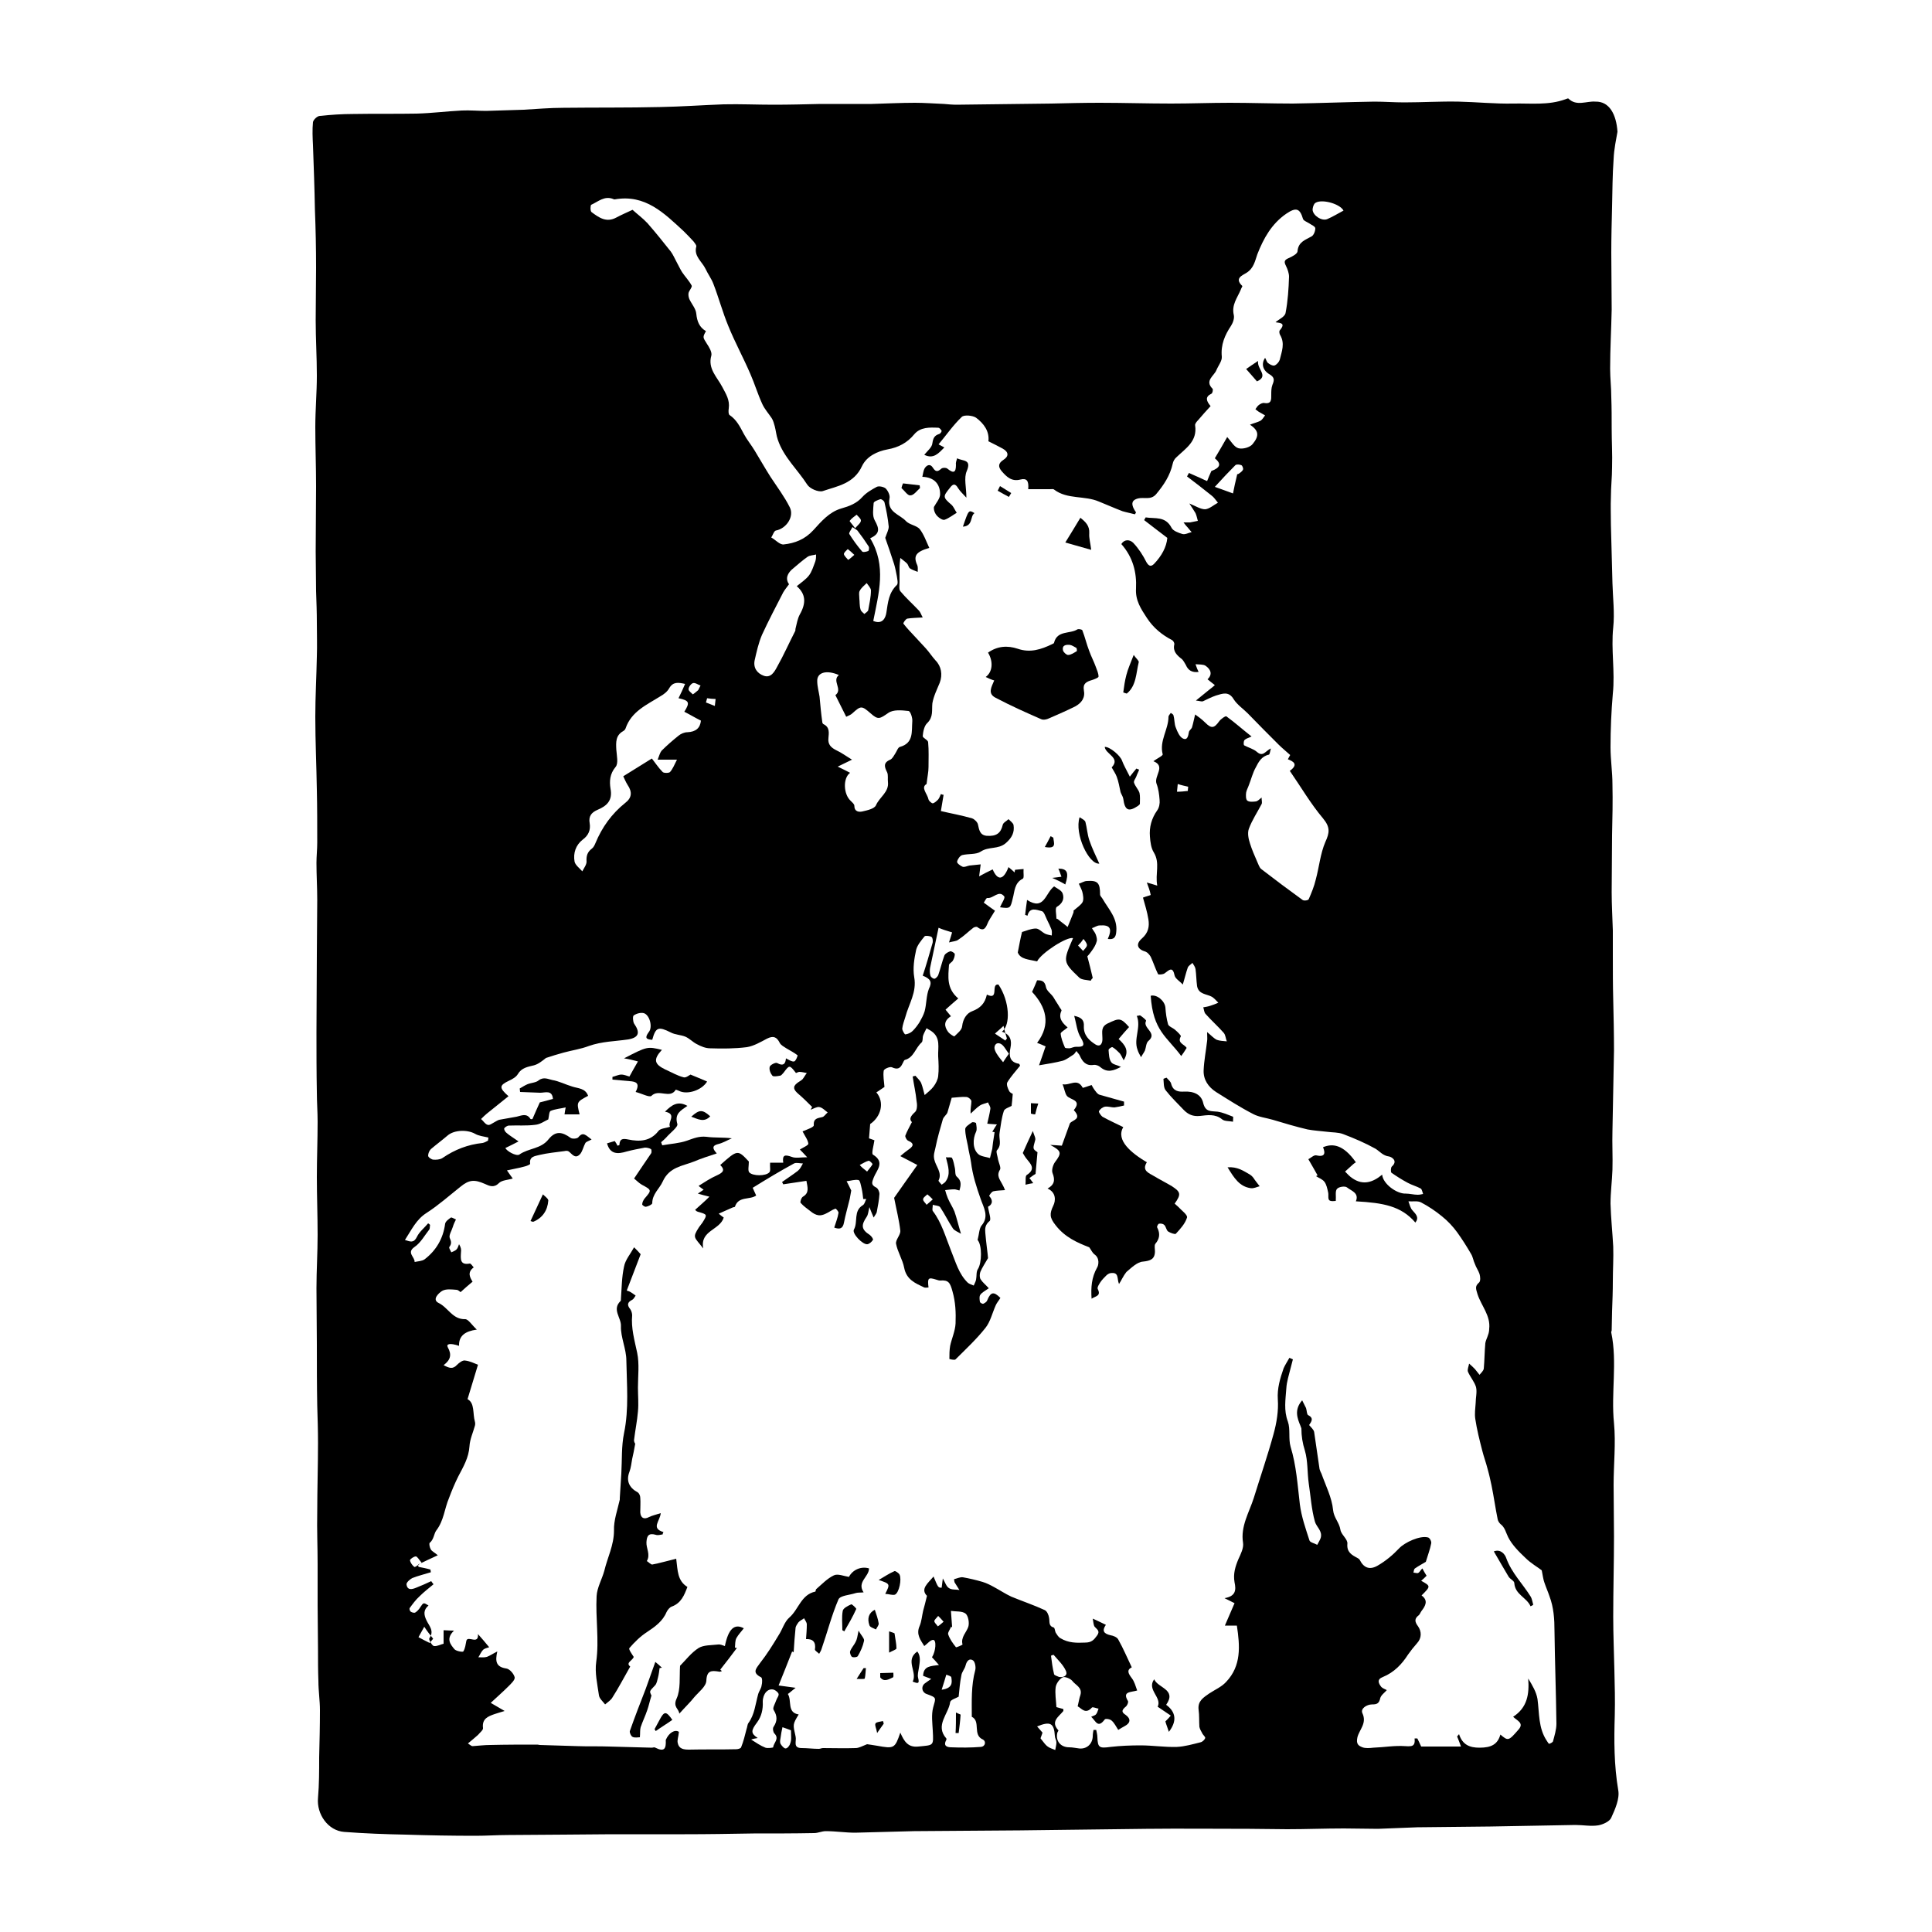 <?xml version="1.0" encoding="utf-8"?>
<!-- Generator: Adobe Illustrator 25.4.1, SVG Export Plug-In . SVG Version: 6.00 Build 0)  -->
<svg version="1.1" id="Calque_1" xmlns="http://www.w3.org/2000/svg" xmlns:xlink="http://www.w3.org/1999/xlink" x="0px" y="0px"
	 viewBox="0 0 500 500" style="enable-background:new 0 0 500 500;" xml:space="preserve">
<style type="text/css">
	.st0{stroke:#000000;stroke-width:4;stroke-linecap:round;stroke-linejoin:round;stroke-miterlimit:10;}
</style>
<g>
	<path d="M418.6,34.1c-0.3,1.8-0.9,4.4-1,7.1c-0.3,4.1-0.3,8.2-0.4,12.3c-0.1,4-0.2,7.9-0.2,11.9c0,4.9,0.1,9.8,0.1,14.7
		c-0.1,5.1-0.4,10.2-0.4,15.3c0,2.5,0.3,4.9,0.3,7.4c0.1,2.7,0.1,5.4,0.1,8.1c0,3.3,0.2,6.7,0.1,10c0,2.6-0.3,5.1-0.3,7.7
		c-0.1,2.4,0,4.8,0,7.2c0.1,5,0.3,10,0.4,15.1c0.1,3.8,0.6,7.7,0.2,11.5c-0.6,5.7,0.5,11.4-0.1,17.1c-0.4,4.6-0.6,9.3-0.6,13.9
		c0,3.2,0.5,6.4,0.5,9.6c0.1,4.4,0,8.7-0.1,13.1c0,4.9-0.1,9.9-0.1,14.8c0,3.3,0.2,6.6,0.3,9.9c0,2.2,0,4.4,0,6.6
		c0,3.8,0,7.5,0.1,11.3c0.1,4.4,0.2,8.8,0.2,13.2c-0.1,6.9-0.3,13.9-0.4,20.8c-0.1,3.3,0.1,6.7,0,10c-0.1,2.9-0.5,5.9-0.5,8.8
		c0.1,3.7,0.5,7.4,0.7,11.1c0.1,3-0.1,5.9-0.1,8.9c0,2.6-0.1,5.2-0.2,7.9c0,1.6-0.1,3.3-0.1,4.9c0,0.2-0.2,0.4-0.1,0.6
		c1.6,7.7-0.1,15.6,0.7,23.4c0.5,5.3-0.1,10.6-0.1,16c0,4.4,0.1,8.9,0.1,13.3c0,6.9-0.2,13.8-0.2,20.8c0,4.6,0.2,9.2,0.3,13.8
		c0.1,3.9,0.2,7.9,0.1,11.8c-0.2,6.4-0.2,12.8,0.9,19.3c0.4,2.2-0.8,4.9-1.8,7.1c-0.4,1-2.2,1.8-3.4,2c-1.9,0.3-3.9-0.1-5.9-0.1
		c-7.3,0.1-14.6,0.3-22,0.4c-6.3,0.1-12.6,0.1-18.9,0.2c-3.4,0.1-6.8,0.3-10.2,0.4c-2.9,0-5.8-0.1-8.8-0.1c-4.9,0-9.8,0.2-14.7,0.2
		c-3.2,0-6.4-0.1-9.7-0.1c-8.9,0-17.9-0.1-26.8,0c-10.9,0.1-21.7,0.3-32.6,0.4c-9.2,0.1-18.3,0.1-27.5,0.2
		c-5.1,0.1-10.1,0.3-15.2,0.4c-2.5,0-5-0.4-7.6-0.4c-1,0-2,0.5-3,0.5c-5.2,0.1-10.4,0.1-15.7,0.1c-5.9,0.1-11.9,0.2-17.8,0.2
		c-6.3,0-12.6,0-19,0c-4.1,0-8.2,0.1-12.3,0.1c-4.8,0-9.5,0.1-14.3,0.1c-2.8,0-5.7,0.2-8.5,0.2c-6,0-12-0.1-18.1-0.3
		c-5.3-0.1-10.6-0.3-15.9-0.7c-4.2-0.3-7.2-4.6-6.8-8.8c0.3-3.5,0.3-7,0.3-10.5c0.1-4.1,0.2-8.1,0.2-12.2c0-2.5-0.4-5-0.4-7.6
		c-0.1-2.6-0.1-5.3-0.1-7.9c0-3.9-0.1-7.8-0.1-11.6c0-3.6,0-7.1,0-10.7c0-4.5-0.2-8.9-0.1-13.4c0-6,0.2-12,0.2-18
		c0-3.2-0.1-6.4-0.2-9.6c-0.1-5.3-0.1-10.6-0.1-15.9c0-4.8-0.1-9.7-0.1-14.5c0-4.6,0.3-9.2,0.3-13.8c0-5-0.2-10-0.2-15
		c0-4.8,0.2-9.5,0.2-14.3c0-2.5-0.2-5.1-0.2-7.6c-0.1-5.2-0.1-10.4-0.1-15.6c0-6.8,0.1-13.6,0.1-20.3c0-4.6,0.1-9.3,0.1-13.9
		c0-3.2-0.2-6.4-0.2-9.6c0-1.7,0.2-3.5,0.2-5.2c0-4.5,0-9.1-0.1-13.6c-0.1-6.3-0.4-12.7-0.4-19c0-5.2,0.3-10.4,0.4-15.6
		c0.1-2.9,0-5.7,0-8.6c0-2.8-0.1-5.5-0.2-8.3c0-3.4-0.1-6.9-0.1-10.3c0-5.6,0.1-11.3,0.1-16.9c0-5.1-0.2-10.2-0.2-15.3
		c0-4.4,0.4-8.9,0.4-13.3c0-4.8-0.3-9.5-0.3-14.3c0-4.5,0.1-9.1,0.1-13.6c0-5-0.1-10-0.3-15c-0.1-5.6-0.3-11.1-0.5-16.7
		c-0.1-2-0.2-4,0-6c0.1-0.6,1.1-1.6,1.8-1.6c2.8-0.3,5.7-0.5,8.6-0.5c5.5-0.1,11,0,16.4-0.1c3.9-0.1,7.8-0.6,11.7-0.8
		c2.1-0.1,4.2,0.1,6.3,0.1c3.2-0.1,6.4-0.2,9.7-0.3c3.4-0.2,6.9-0.5,10.3-0.5c8.3-0.1,16.7,0,25-0.2c5.5-0.1,11-0.5,16.5-0.7
		c4.3-0.1,8.5,0.1,12.8,0.1c4.1,0,8.2-0.1,12.3-0.2c4.4,0,8.8,0,13.2,0c3.7-0.1,7.5-0.3,11.2-0.3c2.5,0,5,0.2,7.5,0.3
		c1.1,0.1,2.2,0.2,3.3,0.2c8.2-0.1,16.4-0.2,24.5-0.3c4.2-0.1,8.3-0.2,12.5-0.2c6.2,0,12.3,0.2,18.5,0.2c5.1,0,10.1-0.2,15.2-0.2
		c5.4,0,10.8,0.2,16.3,0.2c7-0.1,14.1-0.4,21.1-0.5c2.6,0,5.1,0.2,7.7,0.2c4.7,0,9.4-0.3,14.1-0.2c4.7,0.1,9.4,0.6,14.1,0.5
		c4.5-0.1,9.1,0.5,13.5-1.1c0.3-0.1,0.7-0.3,0.8-0.2c2.1,2.1,4.7,0.6,7,0.8C416.5,26.2,418.3,29.6,418.6,34.1z M175.7,448.2
		c-0.1,1.3-0.5,2.1-0.3,2.9c0.3,1.5,1.5,1.7,2.9,1.7c4.1-0.1,8.1,0,12.2-0.1c0.5,0,1.2-0.2,1.3-0.5c0.6-1.5,1-3.1,1.4-4.7
		c0.2-0.5,0.2-1.2,0.5-1.6c1.6-2.2,1.8-4.9,2.5-7.4c0.2-0.8,0.8-1.5,0.9-2.3c0.2-0.7,0.2-1.9-0.1-2.1c-2.4-1.2-1.4-2.2-0.3-3.7
		c1.8-2.3,3.3-4.7,4.8-7.2c1-1.5,1.5-3.5,2.8-4.6c2.4-2.1,3-5.9,6.7-6.7c0.1,0,0.1-0.5,0.2-0.6c1.5-1.3,2.9-2.8,4.6-3.6
		c1-0.5,2.6,0.2,3.9,0.4c1-1.9,3.2-2.8,5.2-2.2c0,2.2-3.2,3.5-1.4,6.2c-0.8,0.1-1.5,0-2.1,0.2c-1.5,0.5-3.9,0.6-4.4,1.6
		c-1.8,4.2-2.9,8.6-4.4,12.9c-0.1,0.4-0.4,0.8-0.6,1.2c-0.4-0.4-1.1-0.8-1.1-1.1c0.3-1.9-0.5-2.8-2.3-2.7c0.1-1.3,0.2-2.6,0.2-3.8
		c0-0.6-0.5-1.1-0.7-1.6c-0.5,0.4-1.1,0.6-1.5,1.1c-0.3,0.4-0.6,0.9-0.7,1.3c-0.2,2.1-0.4,4.3-0.5,6.4c-0.1-0.1-0.3-0.1-0.4-0.2
		c-1.1,2.8-2.2,5.6-3.5,8.8c1.6,0.2,2.9,0.4,4.4,0.6c-0.8,0.6-1.4,1.2-2,1.6c1.1,1.8-0.3,4.8,2.8,5.3c-1.6,2.6-1.5,2.6-0.8,5.7
		c0.3,1.2-0.8,3,1.6,3c1.5,0,2.9,0.2,4.4,0.2c0.4,0,0.7-0.2,1.1-0.2c2.8,0,5.6,0.1,8.4,0c0.9,0,1.7-0.5,3-1c0.5,0.1,1.6,0.2,2.6,0.4
		c4.4,0.8,4.6,0.7,6-3.4c1,2.3,2,3.9,4.7,3.6c4-0.4,3.9-0.1,3.7-4.1c-0.1-2-0.4-4.1,0.1-6c0.7-2.6,1-2.5-1.7-3.5
		c-1.2-0.4-1.5-1.9-0.5-2.7c0.5-0.4,1-0.7,1.7-1.2c-0.9-0.3-1.5-0.6-2.1-0.8c0.1-2.6,2-2.5,4.1-2.8c-0.8-0.9-1.3-1.5-1.8-2
		c1-1.6,1.2-4.5,0.3-4.5c-0.7,0-1.5,1-2.3,1.6c-0.9-1.5-2.2-3-1.2-5.2c0.5-1.2,0.6-2.6,0.9-3.9c0.3-1.1,0.6-2.2,1-3.9
		c-1.8-1.8,0.3-3.3,1.7-5c1.2,2.9,1.2,2.9,2.1,2.9c0.1-0.7,0.2-1.5,0.3-2.4c0.6,1,0.9,2.1,1.6,2.5c0.7,0.5,1.8,0.3,2.7,0.5
		c-0.4-0.6-0.8-1.3-1.2-1.9c-0.1-0.1-0.1-0.3-0.2-0.9c0.8-0.2,1.6-0.6,2.3-0.5c1.7,0.3,3.4,0.7,5.1,1.2c1,0.3,2,0.8,2.9,1.3
		c1.5,0.8,3,1.8,4.5,2.5c2.9,1.2,5.9,2.2,8.7,3.5c0.6,0.3,1,1.3,1.1,2c0.2,1-0.2,2.1,1.2,2.5c0.3,0.1,0.3,0.9,0.5,1.3
		c0.4,0.6,0.7,1.2,1.3,1.5c2,1.2,4.1,1.2,6.3,1.1c1.7,0,2.3-0.7,3.1-1.8c0.9-1.2,0-1.6-0.6-2.3c-0.3-0.4-0.3-1-0.5-2.1
		c1.4,0.6,2.3,1.1,3.4,1.6c-1.1,1.6-0.5,2.3,1.2,2.7c0.7,0.1,1.7,0.5,2,1.1c1.3,2.3,2.3,4.7,3.5,7.2c-1.4,0.7-0.9,1.6,0,2.8
		c0.7,0.9,1,2.1,1.4,3.2c-1.7,0.5-3.9,0.2-2.4,2.7c0.2,0.3-0.2,1.3-0.7,1.6c-0.9,0.8-1,1.3,0.1,2c1.4,1,1.3,2.1-0.2,2.9
		c-0.6,0.3-1.2,0.7-1.7,1c-0.6-0.9-1-1.8-1.7-2.4c-0.4-0.4-1.6-0.6-1.8-0.3c-1.8,2.4-2.3,0.4-3.5-0.7c0.7-0.3,1.1-0.4,1.3-0.7
		c0.3-0.4,0.4-0.9,0.6-1.4c-0.6-0.1-1.5-0.5-1.7-0.3c-1.7,1.9-2.7,0.2-3.7-0.3c0.3-1.2,0.4-2.1,0.7-2.9c0.6-2-1.3-2.6-2.1-3.7
		c-0.5-0.6-2-1.2-2.5-0.9c-0.9,0.5-1.7,1.7-1.8,2.6c-0.2,1.6,0.1,3.3,0.2,5.1c0.6,0.2,1.2,0.3,1.8,0.5c0,0.3,0,0.5,0,0.5
		c-1.2,1.5-3.4,2.7-1.3,5c0.1,0.1-0.3,0.5-0.3,0.8c-0.4,2.1,1,3.6,3.1,3.6c0.9,0,1.7,0.2,2.6,0.3c1.9,0.2,3.4-1.1,3.5-3.1
		c0-0.6,0.1-1.2,0.2-1.7c0.2,0,0.5,0,0.7,0c0.1,0.6,0.3,1.2,0.3,1.9c0.1,2.7,0.5,2.9,3.4,2.5c2.6-0.3,5.2-0.4,7.8-0.4
		c3.1,0,6.2,0.5,9.4,0.4c2-0.1,4.1-0.7,6.1-1.2c0.5-0.1,1.1-0.7,1.2-1.1c0.1-0.3-0.6-0.8-0.8-1.3c-0.3-0.5-0.6-1.1-0.7-1.6
		c-0.1-1.5,0-3-0.2-4.4c-0.3-2.3,1.3-3.2,2.7-4.2c1.5-1,3.2-1.7,4.4-3c4-4.2,3.6-9.3,2.8-14.6c-1,0-1.8,0-3.1,0
		c0.9-2.1,1.7-3.9,2.5-5.8c-0.8-0.4-1.4-0.7-2.6-1.3c3-0.5,3-2.2,2.6-4.1c-0.4-2.2,0.2-4.1,1-6c0.6-1.3,1.4-2.9,1.2-4.2
		c-0.7-4.3,1.6-7.9,2.8-11.7c1.7-5.5,3.6-11,5.1-16.5c0.8-2.9,1.3-6,1.1-8.9c-0.2-2.9,0.6-5.5,1.5-8.1c0.4-0.9,1-1.8,1.5-2.7
		c0.3,0.1,0.6,0.3,0.9,0.4c-0.2,0.8-0.4,1.6-0.6,2.3c-0.4,1.7-1,3.4-1.1,5.2c-0.2,2.9-0.7,5.7,0.4,8.6c0.7,2,0.1,4.4,0.7,6.5
		c1.5,4.9,1.8,9.9,2.4,14.9c0.4,3.2,1.5,6.3,2.5,9.4c0.2,0.5,1.3,0.7,2,1.1c0.3-0.6,0.7-1.2,0.9-1.8c0.5-1.8-1.1-2.8-1.5-4.2
		c-0.9-3.2-1.1-6.6-1.6-9.9c-0.4-2.8-0.2-5.8-1-8.5c-0.6-1.9-0.9-3.7-0.9-5.7c0-0.2-0.2-0.4-0.2-0.6c-0.9-2.1-1.7-4.3,0.4-6.7
		c0.4,0.8,0.7,1.4,1,2c0.2,0.6,0.2,1.6,0.5,1.8c1.6,0.8,0.9,1.7,0.3,2.6c0.5,0.6,1.2,1.2,1.3,1.8c0.5,3.2,0.9,6.4,1.4,9.6
		c0.1,0.4,0.3,0.8,0.5,1.2c1.1,3.1,2.7,6.2,3,9.4c0.2,2,1.6,3.2,1.9,5.1c0.2,1.3,1.9,2.4,1.8,3.6c-0.2,2.2,1.1,2.9,2.6,3.7
		c0.2,0.1,0.5,0.3,0.6,0.5c1,2,2.5,2.7,4.6,1.5c2.1-1.2,4-2.8,5.6-4.5c1.4-1.5,5.4-3.4,7.5-2.8c0.4,0.1,0.9,1,0.8,1.5
		c-0.3,1.6-0.9,3.1-1.4,4.8c-0.8,0.5-1.8,1-2.8,1.7c-0.3,0.2-0.3,0.7-0.4,1.1c0.4,0,0.9,0.2,1.2,0.1c0.4-0.2,0.6-0.7,1.1-1.2
		c0.4,0.8,0.8,1.4,1.1,1.9c-0.5,0.5-0.9,0.9-1.4,1.3c2.5,1.4,2.5,1.4,0.1,3.8c1.8,1.3,1,2.7,0,4c-0.3,0.4-0.4,0.8-0.7,1.1
		c-1.2,0.9-1.1,1.7-0.2,2.9c0.9,1.3,1,3-0.3,4.4c-0.8,0.9-1.6,1.9-2.3,2.9c-1.6,2.5-3.6,4.6-6.5,5.8c-1.6,0.6-1.2,1.6-0.4,2.6
		c0.4,0.4,1.1,0.6,1.4,0.8c-0.6,0.7-1.5,1.3-1.7,2.1c-0.3,1.4-0.9,1.6-2.1,1.6c-1.4,0-3.1,1.1-2.5,2.3c1.2,2.6-0.8,4.2-1.3,6.2
		c-0.4,1.8,0.3,2.2,1.3,2.6c0.8,0.3,1.9,0.2,2.8,0.1c2.8-0.1,5.5-0.6,8.3-0.4c1.7,0.1,2.6,0.1,2.4-2c0.2,0,0.5,0,0.7,0
		c0.3,0.6,0.6,1.2,1,2.1c3.1,0,6.6,0,10.3,0c-0.4-1.1-0.7-1.9-1-2.6c0.2-0.2,0.3-0.4,0.5-0.6c0.9,2.8,2.8,3.5,5.3,3.5
		c3.1,0,4.7-0.9,5.4-3.4c2,1.7,2.1,1.7,4.7-1.3c1.5-1.7-0.4-2.3-1.4-3.3c3.7-2.4,4.2-5.9,3.9-9.9c1.1,1.8,2.1,3.5,2.4,5.3
		c0.5,3.7,0.2,7.5,2.4,10.8c0.2,0.3,0.5,0.8,0.6,0.8c0.4-0.1,0.9-0.4,1-0.6c0.4-1.5,0.9-3.1,0.9-4.6c-0.1-8-0.4-16-0.5-24
		c0-3.1-0.2-6.1-1.3-9c-0.4-1.2-0.9-2.3-1.3-3.5c-0.3-0.8-0.4-1.7-0.7-3.2c-1-0.8-2.8-1.8-4.2-3.2c-1.7-1.6-3.5-3.4-4.5-5.4
		c-0.6-1.2-0.8-2.5-2-3.4c-0.3-0.3-0.6-0.7-0.7-1.2c-0.6-2.9-1-5.9-1.6-8.8c-0.3-1.4-0.6-2.8-1-4.2c-0.4-1.6-1-3.2-1.4-4.8
		c-0.7-2.7-1.4-5.5-1.8-8.2c-0.2-1.3,0-2.7,0.1-4.1c0-1.4,0.4-2.8,0.1-4.1c-0.4-1.4-1.5-2.6-2.1-4c-0.2-0.6,0.2-1.4,0.3-2.1
		c0.5,0.4,1,0.9,1.5,1.4c0.4,0.5,0.8,1,1.2,1.5c0.4-0.5,1-1,1.1-1.6c0.2-2.2,0.2-4.4,0.4-6.6c0.1-0.7,0.5-1.4,0.7-2.1
		c0.2-0.5,0.3-1.1,0.3-1.6c0.4-3.4-2-5.9-3-8.9c-0.4-1.4-0.8-2.1,0.4-3.1c0.4-0.4,0.3-1.5,0.1-2.2c-0.3-0.9-0.9-1.7-1.2-2.6
		c-0.4-0.8-0.5-1.8-1-2.6c-1.1-1.9-2.3-3.8-3.6-5.6c-1.1-1.5-2.4-2.9-3.9-4.1c-1.7-1.4-3.5-2.6-5.4-3.6c-0.9-0.5-2.2-0.2-3.3-0.3
		c0.3,0.8,0.5,1.8,1.1,2.4c0.9,1,1.7,1.8,0.7,3.1c-3.7-4.3-8.3-5.1-15.4-5.5c0.9-2.2-1.2-2.7-2.3-3.6c-0.5-0.4-2.1-0.2-2.6,0.4
		c-0.5,0.6-0.2,1.8-0.3,3.1c-0.3,0-1.3,0.2-1.7-0.2c-0.4-0.4-0.1-1.4-0.3-2.1c-0.2-0.9-0.4-1.9-0.9-2.6c-0.5-0.7-1.4-1-2.2-1.5
		c0.1-0.1,0.3-0.2,0.4-0.2c-0.7-1.3-1.5-2.6-2.4-4.2c0.6-0.3,1.4-1.1,2-1c2.2,0.5,2.5-0.4,1.8-2.1c2.4-1,5.2-0.8,8.5,3.9
		c-0.3,0.2-0.5,0.3-0.7,0.5c-0.7,0.6-1.4,1.3-2.1,1.9c0.6,0.6,1.2,1.3,2,1.8c2.7,1.8,5.2,1,7.6-1c0.2,2.4,3.8,5,6.1,4.9
		c1,0,2.1,0.3,3.1,0.3c0.5,0,0.9-0.1,1.4-0.2c-0.2-0.5-0.3-1.2-0.6-1.4c-1.1-0.6-2.3-0.9-3.4-1.5c-1.5-0.8-2.9-1.7-4.2-2.6
		c-0.2-0.2-0.2-1.3,0.1-1.6c1.7-1.5-0.1-2.5-0.7-2.6c-1.6-0.2-2.4-1.3-3.5-2c-2.7-1.5-5.5-2.7-8.4-3.8c-1.3-0.5-2.8-0.4-4.2-0.6
		c-1.7-0.2-3.4-0.3-5-0.6c-3-0.7-6-1.6-9-2.5c-1.7-0.5-3.6-0.7-5.1-1.5c-3.3-1.7-6.4-3.7-9.6-5.7c-2-1.3-3.3-3.2-3.2-5.6
		c0.1-2.5,0.6-5,0.9-7.6c0.1-0.6,0-1.1,0-2.3c1.1,0.9,1.7,1.6,2.5,2c0.8,0.3,1.7,0.3,2.6,0.4c-0.3-0.7-0.3-1.6-0.8-2.2
		c-1.5-1.7-3.2-3.2-4.7-4.9c-0.4-0.4-0.4-1.2-0.6-1.7c0.6-0.1,1.2-0.2,1.8-0.4c0.7-0.2,1.4-0.5,2.1-0.8c-0.5-0.5-1-1.1-1.6-1.5
		c-1.4-0.8-3.5-0.6-3.9-2.8c-0.2-1.5-0.2-3-0.4-4.4c-0.1-0.6-0.5-1.1-0.8-1.6c-0.4,0.4-1,0.7-1.2,1.2c-0.5,1.4-0.8,2.8-1.3,4.4
		c-0.8-0.9-1.9-1.5-2.1-2.3c-0.5-2.4-1.3-1.6-2.6-0.6c-0.4,0.3-1.6,0.4-1.7,0.2c-0.7-1.4-1.2-3-1.9-4.5c-0.3-0.5-0.8-1.1-1.3-1.3
		c-2.1-0.6-2.7-1.9-1-3.4c1.7-1.5,2-3.1,1.7-5c-0.3-1.9-0.9-3.8-1.4-5.6c0.7-0.3,2-0.6,2-0.7c-0.2-1.1-0.6-2.1-1-3.2
		c0.7,0.2,1.5,0.4,2.7,0.8c-0.6-3.1,0.8-5.8-0.9-8.6c-0.7-1.1-0.9-2.7-1-4.1c-0.2-2.4,0.4-4.7,1.9-6.8c0.5-0.7,0.7-1.8,0.6-2.7
		c-0.1-1.4-0.3-2.9-0.8-4.2c-0.7-2,2.5-4.5-0.8-5.8c0.9-0.7,2.5-1.4,2.4-1.8c-0.9-3.5,1.5-6.4,1.5-9.7c0-0.3,0.4-0.7,0.6-1
		c0.3,0.2,0.7,0.4,0.7,0.7c0.3,1,0.2,2.2,0.6,3.1c0.4,1.1,1,2.4,1.8,2.8c1.2,0.6,1.4-0.6,1.6-1.7c0.1-0.4,0.7-0.8,0.8-1.2
		c0.3-1,0.5-2.1,0.8-3.3c0.7,0.5,1.7,1.2,2.6,2.1c1.6,1.6,2.3,1.5,3.6-0.3c0.4-0.6,1.7-1.5,1.9-1.3c2.2,1.6,4.2,3.4,6.5,5.2
		c-0.8,0.4-1.4,0.5-1.8,0.9c-0.3,0.3-0.3,1.3-0.1,1.4c1.1,0.6,2.4,0.9,3.3,1.7c1.6,1.4,2.2-0.3,3.6-0.9c-0.2,0.8-0.3,1.5-0.5,1.6
		c-1.9,0.4-2.7,1.9-3.4,3.3c-0.8,1.4-1.2,3.1-1.8,4.6c-0.2,0.6-0.6,1.3-0.7,1.9c-0.1,0.7-0.1,1.8,0.3,2.1c0.5,0.4,1.5,0.3,2.3,0.2
		c0.4-0.1,0.8-0.5,1.4-1c0,0.8,0.2,1.3,0,1.7c-1.1,2.1-2.5,4.2-3.3,6.4c-0.4,1.1-0.1,2.6,0.3,3.8c0.5,1.6,1.2,3.2,1.9,4.8
		c0.3,0.6,0.5,1.4,1,1.8c3.5,2.7,7.1,5.4,10.7,8c0.4,0.3,1.5,0.1,1.6-0.2c0.7-1.6,1.4-3.3,1.8-5c0.9-3.3,1.2-6.8,2.5-9.8
		c1.1-2.4,1.3-3.8-0.6-6.1c-3.2-3.8-5.7-8.1-8.6-12.3c2.2-1.6,1.1-2.4-0.5-3c0.3-0.5,0.5-1,0.6-1.1c-1.1-1-2.1-1.8-3-2.7
		c-2.7-2.7-5.4-5.4-8-8.1c-1.2-1.2-2.7-2.2-3.6-3.6c-1.3-2.2-2.9-1.5-4.6-1c-1.2,0.4-2.3,1-3.4,1.5c-0.4,0.1-0.8-0.1-1.8-0.2
		c1.4-1.1,2.3-1.9,3.2-2.6c0.6-0.5,1.2-0.9,1.7-1.4c-0.6-0.5-1.2-0.9-1.9-1.5c1.4-1.3,0.8-2.6-0.5-3.5c-0.6-0.4-1.6-0.3-2.6-0.4
		c0.3,0.9,0.5,1.4,0.8,2c-1.7,0.2-2.7-0.4-3.3-1.8c-0.3-0.5-0.6-1.1-1-1.5c-1.3-1-2.4-2-2-3.8c0.1-0.3-0.2-0.9-0.5-1.1
		c-2.7-1.4-4.9-3.2-6.6-5.8c-1.5-2.3-3-4.5-2.8-7.6c0.2-4.2-0.8-8.1-3.8-11.5c0.8-1.3,2.2-1.2,3.1-0.3c1.4,1.5,2.5,3.2,3.4,5
		c0.7,1.2,1.3,1.1,2,0.4c1.9-2,3.2-4.3,3.4-6.7c-2.2-1.7-4.1-3.1-6-4.6c0.1-0.2,0.3-0.5,0.4-0.7c2.4,0.4,5.1-0.4,6.7,2.7
		c0.4,0.8,1.8,1.3,2.8,1.6c0.7,0.2,1.6-0.3,2.4-0.5c-0.5-0.5-0.9-1.1-1.4-1.6c-0.2-0.2-0.3-0.4-0.7-0.9c0.8,0,1.2,0,1.7,0
		c0.7-0.1,1.3-0.3,2-0.4c-0.2-0.7-0.3-1.3-0.6-2c-0.4-0.7-0.9-1.4-1.6-2.5c1.7,0.7,2.9,1.5,4.1,1.5c1.1-0.1,2.2-1.1,3.3-1.7
		c-0.6-0.7-1-1.4-1.7-1.9c-2.1-1.7-4.2-3.3-6.3-4.9c0.2-0.3,0.3-0.6,0.5-0.9c0.6,0.3,1.2,0.5,1.8,0.8c1,0.4,1.9,0.9,2.9,1.3
		c0.3-0.8,0.7-1.7,1.1-2.6c2.4-0.9,2.6-1.9,0.9-3.3c1.1-1.8,2.1-3.6,3.2-5.5c1,1.1,1.8,2.6,2.9,2.9c1.1,0.3,3-0.2,3.7-1.1
		c1.8-2.2,1.5-3.5-0.7-5c1-0.4,1.9-0.6,2.7-1c0.5-0.3,0.8-0.9,1.2-1.4c-0.5-0.3-0.9-0.5-1.4-0.8c-0.4-0.2-0.7-0.5-1.1-0.8
		c0.3-0.4,0.5-0.8,0.9-1.1c0.4-0.3,1-0.6,1.4-0.5c1.9,0.3,1.8-0.9,1.8-2.2c0-0.8,0-1.7,0.3-2.5c0.5-1.2,0.6-1.9-0.7-2.7
		c-1.9-1.1-2.2-2.8-1.2-4.3c0.3,0.5,0.4,1,0.7,1.3c0.5,0.4,1.2,0.8,1.7,0.7c0.6-0.2,1.2-0.9,1.4-1.5c0.5-2.1,1.4-4.2,0.1-6.4
		c-0.2-0.3-0.3-1-0.1-1.2c1.7-2,0-1.9-1.1-2.1c0.9-0.8,2.4-1.4,2.6-2.4c0.6-3.1,0.8-6.3,0.9-9.4c0-0.9-0.4-2-0.8-2.8
		c-0.5-1-0.5-1.5,0.7-2c0.9-0.4,2.3-1.1,2.3-1.8c0.2-2.4,2-2.9,3.6-3.8c0.6-0.3,1-1.4,1-2.1c0-0.5-1-0.9-1.6-1.3
		c-0.6-0.4-1.5-0.7-1.6-1.2c-0.8-2.7-1.8-3-4.3-1.3c-3.8,2.6-5.9,6.4-7.5,10.5c-0.6,1.7-0.9,3.6-2.8,4.8c-1.1,0.7-3.2,1.4-1.1,3.4
		c0.1,0.1-0.3,0.6-0.4,1c-0.9,2.1-2.4,3.9-1.8,6.5c0.2,0.9-0.2,2-0.7,2.8c-1.6,2.4-2.7,4.9-2.4,8c0.1,1.1-0.9,2.3-1.4,3.5
		c-0.6,1.5-3.1,2.7-1,4.8c0.2,0.2,0,1.2-0.3,1.3c-1.7,0.8-1.3,1.9-0.2,3.2c-1.1,1.2-2.2,2.4-3.2,3.6c-0.4,0.4-0.9,1-0.8,1.4
		c0.6,4.1-2.4,5.9-4.8,8.2c-0.5,0.4-0.9,1.1-1,1.7c-0.7,3.1-2.3,5.5-4.3,7.9c-1.4,1.6-3.1,0.7-4.7,1.1c-1.5,0.4-1.7,1.2-1.2,2.4
		c0.2,0.4,0.4,0.8,0.7,1.2c-0.1,0.2-0.2,0.4-0.3,0.5c-1.1-0.3-2.2-0.5-3.2-0.8c-2.1-0.8-4.1-1.7-6.1-2.5c-3.7-1.6-8.2-0.5-11.6-3.1
		c-0.2-0.2-0.7-0.1-1.1-0.1c-1.9,0-3.7,0-5.6,0c0.2-2.2-0.4-2.9-2-2.5c-2.3,0.6-3.6-0.7-4.9-2.2c-0.9-1.1-0.9-2,0.5-2.9
		c1.4-0.9,1.4-2-0.2-2.9c-1.1-0.6-2.3-1.2-3.7-1.9c0.3-2.6-1.2-4.6-3.2-6.1c-0.9-0.6-3.1-0.8-3.7-0.2c-2.2,2.1-4,4.7-6,7.1
		c0.4,0.2,0.9,0.5,1.5,0.8c-1.5,1.5-2.8,3.1-5.2,1.9c0.8-1,2-1.9,2.1-3c0.2-1.3,0.5-2,1.8-2.4c0.3-0.1,0.6-0.6,0.6-0.8
		c-0.2-0.3-0.5-0.8-0.9-0.8c-2.2-0.1-4.6-0.2-6.2,1.7c-1.8,2.2-4.1,3.4-6.9,3.9c-2.7,0.5-5.4,1.8-6.6,4.3c-2.1,4.6-6.4,5.2-10.2,6.5
		c-1.1,0.3-3.3-0.6-4-1.7c-2.5-3.9-6.1-7.1-7.6-11.6c-0.4-1.1-0.5-2.4-0.8-3.5c-0.2-0.7-0.4-1.5-0.8-2.1c-0.8-1.2-1.8-2.3-2.4-3.6
		c-1.2-2.6-2-5.3-3.1-7.8c-1.8-4.2-4-8.2-5.7-12.4c-1.5-3.6-2.5-7.4-3.9-11c-0.5-1.3-1.4-2.5-2-3.8c-0.9-1.9-3.1-3.3-2.4-5.8
		c0.1-0.3-0.4-0.9-0.7-1.3c-0.8-0.9-1.7-1.8-2.6-2.7c-5-4.6-9.9-9.6-17.8-8.2c-0.1,0-0.3,0-0.4-0.1c-2.3-0.9-3.9,0.7-5.7,1.5
		c-0.2,0.1-0.3,1.6,0.1,1.9c1.9,1.4,3.8,2.8,6.4,1.4c1.3-0.7,2.7-1.3,4.2-2c1.2,1.1,2.7,2.2,3.9,3.5c2.1,2.4,4.1,4.9,6,7.3
		c0.6,0.8,1,1.8,1.5,2.7c0.5,0.9,0.9,1.8,1.4,2.6c0.8,1.2,1.8,2.2,2.5,3.5c0.2,0.4-0.6,1.2-0.8,1.9c-0.1,0.5,0,1.1,0.2,1.6
		c0.6,1.3,1.7,2.5,1.8,3.8c0.2,2,0.8,3.5,2.5,4.5c-0.9,1.6-0.8,1.6,0.2,3.2c0.6,0.9,1.4,2.2,1.2,3.1c-1,3.4,1.5,5.6,2.8,8.1
		c1,1.9,2,3.4,1.7,5.6c-0.1,0.6-0.1,1.5,0.2,1.7c1.8,1.2,2.7,3,3.7,4.9c0.8,1.5,1.9,2.8,2.8,4.3c1.4,2.3,2.7,4.6,4.1,6.8
		c1.7,2.6,3.6,5.1,5,7.9c1.2,2.4-0.9,5.5-3.6,6c-0.5,0.1-0.8,1.2-1.2,1.8c1.1,0.6,2.2,1.9,3.2,1.8c2.9-0.3,5.5-1.3,7.7-3.7
		c2-2.2,4.1-4.7,7.2-5.6c2.1-0.6,4-1.3,5.5-3c1-1.1,2.4-1.9,3.7-2.6c0.6-0.3,1.8,0,2.3,0.4c0.6,0.6,1.2,1.8,1,2.6
		c-0.7,3.6,2.7,4.1,4.3,5.9c0.9,0.9,2.7,1.1,3.5,2c1.1,1.4,1.7,3.2,2.5,4.9c-3.5,1-4.2,2.1-3.1,4.5c0.2,0.5,0.1,1.1,0.1,1.7
		c-0.7-0.3-1.4-0.5-2-0.9c-0.4-0.3-0.4-0.9-0.8-1.3c-0.5-0.5-1.1-0.9-1.7-1.4c-0.1,0.9-0.2,1.7-0.2,2.6c0,1.2,0,2.4,0,3.6
		c0,0.8-0.2,1.9,0.2,2.4c1.5,1.8,3.2,3.3,4.8,5c0.4,0.4,0.6,1.1,1,1.8c-1.5,0.1-2.8,0.1-4,0.3c-0.4,0.1-1.1,1.1-1,1.3
		c1,1.3,2.2,2.5,3.3,3.7c0.8,0.9,1.7,1.8,2.5,2.7c0.9,1,1.6,2.1,2.5,3.1c1.5,1.5,1.9,3.7,1.1,5.8c-0.7,1.7-1.6,3.5-1.9,5.3
		c-0.2,1.8,0.3,3.5-1.3,5.1c-0.8,0.7-1.1,2.2-1.2,3.4c0,0.5,1.4,1,1.4,1.6c0.2,2.1,0.1,4.3,0.1,6.4c0,1.3-0.3,2.5-0.5,4.4
		c-1.6,0.9,0.2,2.5,0.5,4c0.1,0.4,0.8,1,1.1,1c0.5-0.1,1-0.6,1.4-1c0.3-0.4,0.5-0.9,0.7-1.4c0.2,0.1,0.5,0.2,0.7,0.2
		c-0.2,1.2-0.4,2.4-0.7,4.2c2.5,0.6,5.4,1.1,8.1,1.9c0.6,0.2,1.4,1,1.5,1.6c0.3,1.4,0.5,2.7,2.2,2.9c2.6,0.2,3.7-0.7,4.2-2.8
		c0.1-0.6,1-1,1.5-1.5c0.5,0.5,1.2,1,1.3,1.5c0.3,1.9-0.4,3.3-2,4.7c-2,1.7-4.4,0.8-6.5,2.2c-1.2,0.8-3.2,0.5-4.8,0.9
		c-0.6,0.2-1.2,1.1-1.3,1.7c-0.1,0.4,0.9,1.1,1.4,1.3c0.5,0.2,1.2-0.2,1.8-0.3c1-0.1,2.1-0.2,2.9-0.3c-0.2,1.4-0.3,2.2-0.4,3.1
		c1.1-0.6,2.2-1.2,3.5-1.8c1.3,3,2.8,2.8,4.1-0.6c0.7,0.6,1.2,1,1.6,1.4c0-0.2,0-0.4,0.1-0.7c0.7-0.1,1.4-0.1,2.2-0.2
		c-0.1,0.9,0.2,2.3-0.2,2.5c-2.2,1.1-2.1,3.3-2.6,5.1c-0.6,2.5-0.6,2.7-3.3,2.3c0.4-1,1.4-2.4,1.1-2.8c-1.4-1.8-2.8,0.6-4.4,0.4
		c-0.3,0-0.6,0.8-0.9,1.2c0.9,0.7,1.8,1.3,2.9,2.1c-0.4,0.7-1.1,1.7-1.7,2.8c-0.6,1.3-1,2.9-2.9,1.4c-0.2-0.1-0.7,0-1,0.2
		c-1.3,1-2.5,2.2-3.9,3.1c-0.5,0.4-1.3,0.4-2.4,0.7c0.4-1.2,0.6-1.9,0.8-2.6c-1.4-0.4-2.6-0.8-3.5-1.2c-0.8,3.7-1.5,7.1-2.2,10.4
		c-0.1,0.6-0.1,1.4,0.1,2c0.1,0.4,0.7,0.8,1,0.8c0.3,0,0.8-0.5,1-0.9c0.6-1.7,1-3.5,1.6-5.1c0.2-0.5,0.9-0.9,1.5-1.1
		c0.3-0.1,1.1,0.4,1.2,0.7c0,0.6-0.2,1.2-0.5,1.7c-0.2,0.4-0.9,0.7-1,1.1c-0.2,3-0.7,6.1,2.4,8.7c-1.2,1-2.3,2-3.3,2.9
		c0.4,0.5,0.9,1.1,1.4,1.7c-1.9,1.2-1.8,2.6-0.7,4.1c0.4,0.5,1.5,1.2,1.6,1.1c0.8-0.8,1.9-1.6,2-2.6c0.2-1.9,1.2-3.4,2.6-3.9
		c2.1-0.8,3.3-2,3.8-4.3c3.3,1.6,0.9-2.9,3-2.6c2.9,4.3,3.2,10.5,0.9,12.2c2.2,0.7,2.6,2.3,2.2,4.2c-0.4,1.9-0.3,3.7,2.2,4.1
		c0.1,0,0.2,0.3,0.3,0.5c-1.2,1.5-2.4,2.8-3.3,4.3c-0.3,0.5,0.1,1.6,0.5,2.3c0.2,0.4,0.9,0.7,0.9,0.7c-0.1,1.3-0.2,2.3-0.3,3.1
		c-0.7,0.4-1.8,0.7-2,1.3c-0.6,1.8-0.8,3.7-1.1,5.6c-0.3,1.5,0.7,3.1-0.7,4.6c-0.3,0.3,0.2,1.6,0.3,2.4c0.2,0.9,0.8,2.1,0.5,2.6
		c-1,1.6,0,2.6,0.6,3.8c0.3,0.5,0.5,1,0.7,1.5c-1.2,0.1-2.2,0.1-3,0.3c-0.5,0.1-1.1,1.1-1.1,1.2c1.3,1.5,0.5,2.4-0.3,2.8
		c0.2,1.5,0.9,3.3,0.4,3.7c-1.2,1-1.2,2-1.1,3.1c0.2,2.5,0.6,5.1,0.7,6.5c-0.8,1.4-1.5,2.4-2,3.6c-0.2,0.6-0.2,1.5,0.1,1.9
		c0.5,0.8,1.3,1.4,2.1,2.3c-1,0.7-1.8,1.1-2.2,1.7c-0.3,0.4-0.2,1.2-0.1,1.8c0,0.2,0.6,0.6,0.9,0.5c0.4-0.2,0.9-0.5,1-0.9
		c0.9-2.2,1.7-2.3,3.4-0.6c-0.4,0.7-0.9,1.2-1.2,1.9c-0.9,2-1.4,4.3-2.7,5.9c-2.3,2.9-5.1,5.5-7.7,8.1c-0.3,0.3-1.6-0.1-1.6-0.1
		c0-1.1,0-2.3,0.2-3.4c0.4-1.9,1.3-3.8,1.4-5.8c0.1-2.8,0-5.5-0.8-8.3c-0.6-2.2-1-3-3.2-2.8c-0.3,0-0.6-0.1-0.9-0.2
		c-2.2-0.7-2.4-0.5-2.1,2c-0.4,0-0.8,0.1-1.1,0c-2.3-1.1-4.6-2-5.2-5.1c-0.4-2.1-1.7-4.1-2.1-6.2c-0.2-1,1.2-2.3,1.1-3.4
		c-0.3-2.7-1-5.4-1.6-8.5c1.7-2.4,3.7-5.3,6-8.5c-1.2-0.6-2.6-1.4-4.4-2.3c0.7-0.6,1.3-1.1,2-1.6c1.2-0.8,1.9-1.6,0-2.4
		c-0.4-0.2-0.8-1-0.7-1.3c0.4-1.1,1-2.1,1.7-3.5c-0.8-0.8-0.3-1.6,0.8-2.6c0.6-0.5,0.6-2,0.4-2.9c-0.2-2.1-0.7-4.2-1-6.3
		c0.2-0.1,0.5-0.1,0.7-0.2c0.5,0.6,1.2,1.2,1.5,1.9c0.4,1,0.6,2.1,0.9,3.1c0.8-0.7,1.7-1.4,2.3-2.2c0.6-0.8,1.1-1.8,1.2-2.7
		c0.2-1.7,0.1-3.4,0-5.1c-0.1-2.3,0.7-4.8-1.7-6.5c-0.4-0.3-0.9-0.5-1.3-0.8c-0.3,0.6-0.7,1.3-0.9,1.9c-0.2,0.6,0,1.4-0.4,1.8
		c-1.6,1.4-2,3.9-4.3,4.5c-0.3,0.1-0.4,0.6-0.6,0.9c-0.6,1.3-1.3,1.7-2.8,1c-0.5-0.2-2,0.4-2.1,0.9c-0.2,1.4,0.1,2.8,0.2,4.2
		c-0.8,0.5-1.4,1-2.1,1.4c2.2,2.6,1.2,6.3-1.6,8.2c-0.1,1.4-0.2,2.5-0.3,3.7c0.5,0.2,1.2,0.4,1.4,0.5c-0.2,1.4-0.8,3.4-0.4,3.7
		c3.3,2,0.9,4.1,0.2,6c-0.4,1.1-0.8,1.8,0.6,2.5c0.5,0.2,0.9,1.1,0.9,1.7c-0.1,1.6-0.4,3.1-0.7,4.7c-0.1,0.4-0.4,0.7-0.8,1.4
		c-0.4-1-0.7-1.6-1.1-2.7c-0.3,1.2-0.3,1.9-0.7,2.5c-1.5,2.2-1.4,3.3,0.8,4.7c0.4,0.3,1,1.1,0.8,1.3c-0.3,0.5-0.9,1-1.4,1.1
		c-1.2,0.2-4.1-2.8-3.5-3.8c1.1-2-0.2-4.8,2.3-6.3c0.5-0.3,0.6-1.1,0.9-1.6c-0.3,0-0.5,0-0.8,0c-0.1-0.9-0.2-1.8-0.4-2.7
		c-0.2-0.8-0.4-2.1-0.8-2.2c-1-0.2-2,0.2-3.1,0.3c0.4,0.7,0.7,1.4,1.2,2.4c-0.1,0.4-0.2,1.3-0.4,2.2c-0.5,2.1-1.1,4.1-1.5,6.2
		c-0.3,1.5-1.1,1.7-2.5,1.2c0.4-1.3,0.9-2.5,1.1-3.8c0.1-0.3-0.7-1.2-0.8-1.1c-0.9,0.3-1.6,0.9-2.5,1.3c-0.6,0.3-1.3,0.5-1.9,0.4
		c-0.7-0.1-1.4-0.5-2-1c-0.9-0.7-1.8-1.3-2.6-2.2c-0.2-0.2,0.2-1.4,0.6-1.6c1.7-1,1.2-2.4,0.9-4.1c-2.1,0.3-4,0.6-6,0.9
		c-0.1-0.2-0.2-0.4-0.3-0.6c1.4-1,2.8-1.9,4.1-2.9c0.6-0.5,0.9-1.2,1.3-1.9c-0.8,0-1.7-0.3-2.3,0c-3.5,1.9-7,4-10.7,6.3
		c0.2,0.4,0.5,1.2,0.9,2c-1.7,1.2-4.6,0.1-5.5,2.9c0,0.1-0.4,0.1-0.6,0.2c-1.1,0.5-2.3,1-3.6,1.6c0.6,0.5,1,0.8,1.3,1
		c-1,3.3-6.2,3.3-5.3,8c-2.3-3-2.9-2.7-1.1-5.5c0.3-0.4,0.6-0.8,0.9-1.2c1.3-2.1,1.3-2.1-1.2-2.8c-0.4-0.1-0.7-0.5-0.7-0.5
		c1.2-1.1,2.4-2.1,3.7-3.4c-1.2-0.3-2-0.5-3-0.8c0.7-0.5,1.1-0.7,1.5-1c-0.5-0.4-0.9-0.6-1.3-1c1.6-1,3.1-2,4.7-2.7
		c1.5-0.7,2.3-1.3,0.9-2.7c4.5-4,4.5-4,7.4-0.9c0,1.2-0.3,2.3,0.1,2.8c0.9,1,4.3,1,5.2,0c0.4-0.4,0.1-1.4,0.2-2.5c0.8,0,2,0,3.4,0
		c-0.3-2.1,0.5-2.1,2.2-1.5c1,0.4,2.2,0.1,4,0.1c-1-1.1-1.5-1.6-1.9-2c0.8-0.5,2.2-1.1,2.2-1.5c-0.1-1-0.9-2-1.5-3.2
		c0.3-0.1,1-0.4,1.7-0.7c0.5-0.2,1.3-0.6,1.2-0.9c-0.1-1.8,1-1.8,2.2-2.1c0.5-0.1,0.9-0.8,1.4-1.2c-0.7-0.5-1.4-1.3-2.2-1.4
		c-0.6-0.1-1.4,0.4-2.2,0.7c0.1-0.2,0.2-0.5,0.4-0.7c-1.2-1.2-2.4-2.4-3.7-3.5c-1-0.9-1.5-1.7-0.2-2.7c0.5-0.4,1-0.6,1.4-1
		c0.4-0.5,0.7-1.1,1.1-1.6c-0.6-0.1-1.3-0.3-1.9-0.3c-0.3,0-0.6,0.2-0.9,0.3c-1.7-2.2-1.7-2.1-3.2-0.1c-0.3,0.3-0.6,0.8-1,0.8
		c-0.6,0.1-1.6,0.3-1.9,0c-0.5-0.6-0.9-1.6-0.7-2.3c0.1-0.5,1.5-1.2,1.9-1c1.8,1,2.2,0,2.3-1.2c0.8,0.4,1.5,0.9,2.1,0.8
		c0.4,0,1-1.5,0.9-1.6c-0.9-0.7-1.9-1.2-2.9-1.8c-0.6-0.4-1.4-0.8-1.7-1.4c-0.8-1.6-1.7-1.9-3.3-1.1c-1.7,0.9-3.4,1.9-5.2,2.2
		c-3.1,0.4-6.4,0.4-9.5,0.3c-1.2,0-2.4-0.5-3.5-1.1c-1-0.5-1.8-1.4-2.9-1.9c-1.2-0.5-2.7-0.5-3.8-1.1c-3.2-1.6-3.9-1.4-4.8,1.9
		c-1.6-0.1-2-0.5-0.9-2c1.1-1.3,0.2-4.5-1.3-4.9c-0.8-0.2-1.9,0.1-2.6,0.6c-0.3,0.2-0.2,1.6,0.1,2.1c1.6,2.3,1.3,3.6-1.5,4.1
		c-3.4,0.5-6.8,0.5-10.2,1.7c-2.1,0.8-4.3,1.1-6.5,1.7c-1.5,0.4-3.1,0.9-4.6,1.4c-1,0.8-2,1.6-3.1,1.9c-1.6,0.4-3.2,0.6-4.2,2.3
		c-0.4,0.7-1.4,1.3-2.3,1.7c-2.5,1.2-2.6,1.8-0.1,4c-1.9,1.5-3.7,3-5.6,4.5c-0.5,0.4-1,0.9-1.5,1.4c0.6,0.5,1,1.3,1.7,1.5
		c0.5,0.2,1.2-0.4,1.8-0.7c0.4-0.2,0.8-0.5,1.2-0.6c1.5-0.3,3-0.5,4.5-0.8c1.3-0.3,2.6-1,3.6,0.6c0.1,0.1,0.6,0,0.5,0
		c0.7-1.6,1.2-2.8,1.9-4.3c0.8-0.2,2-0.5,3.4-0.9c-0.2-2.4-2-1.6-3.3-1.6c-1.7-0.1-3.5-0.1-5.2-0.2c0-0.3-0.1-0.6-0.1-0.9
		c0.7-0.4,1.3-0.8,2-1.1c1-0.4,2.2-0.4,2.9-1c1.3-1,2.5-0.3,3.5-0.1c1.8,0.3,3.5,1.2,5.2,1.7c1.5,0.5,3.4,0.4,4.1,2.4
		c-3,1.6-3,1.6-2.2,4.8c-1.4,0-2.7,0-3.9,0c0.1-0.8,0.2-1.3,0.3-1.8c-1.3,0.3-2.7,0.4-3.9,0.9c-0.4,0.2-0.4,1.3-0.6,2.2
		c-0.9,0.4-2.1,1.3-3.4,1.4c-2.3,0.3-4.6,0.1-6.8,0.2c-0.4,0-1,0.4-1.2,0.7c-0.1,0.3,0.2,0.9,0.6,1.2c0.8,0.7,1.7,1.2,3.1,2.2
		c-1.3,0.7-2.4,1.2-3.4,1.7c0.3,0.8,2.8,2.2,3.6,1.7c2.4-1.7,5.6-1.4,7.6-4c1.8-2.2,3.5-1.9,5.7-0.3c0.5,0.3,1.7,0.2,2-0.2
		c1.2-1.5,1.9-0.5,3.4,0.6c-0.7,0.4-1.3,0.5-1.6,0.9c-0.5,0.9-0.7,2-1.3,2.8c-1.3,1.5-2.1,0.1-3-0.6c-0.3-0.2-0.7-0.2-1.1-0.1
		c-2.2,0.3-4.4,0.5-6.5,1c-1,0.3-2.7,0.3-2.4,2.3c0,0.2-1,0.6-1.5,0.7c-1.4,0.4-2.8,0.6-4.5,1c0.8,1.1,1.1,1.6,1.5,2.1
		c-1.3,0.4-2.8,0.4-3.6,1.2c-1.3,1.3-2.5,0.7-3.6,0.2c-2.7-1.2-4.1-1.1-6.3,0.7c-2.9,2.3-5.7,4.8-8.8,6.8c-2.7,1.7-3.9,4.4-5.6,7
		c1.5,0.5,2.3,0.8,3.1-0.8c0.6-1.3,1.9-2.3,2.9-3.5c0.2,0.1,0.3,0.2,0.5,0.4c-0.1,0.4,0,0.9-0.2,1.2c-1.2,1.5-2.2,3.4-3.8,4.5
		c-2.2,1.5,0.1,2.6,0,3.9c0.9-0.2,1.9-0.2,2.6-0.7c3-2.3,4.8-5.4,5.3-9.2c0.1-0.6,0.9-1.2,1.5-1.6c0.2-0.1,0.8,0.3,1.3,0.5
		c-0.3,0.6-0.6,1.2-0.8,1.9c-0.3,1-1.1,2.2-0.8,2.9c0.4,0.9,0.5,1.5-0.1,2.3c-0.2,0.3,0.3,0.9,0.5,1.4c0.4-0.2,1-0.4,1.3-0.7
		c0.4-0.4,0.5-0.9,0.7-1.4c0.5,0.8,0.6,1.4,0.5,2.1c-0.1,1.7-0.3,3.4,2.3,2.9c0.3,0,0.7,0.7,1,1c-1.8,1.3-0.9,2.7-0.3,3.7
		c-1.1,0.9-2,1.7-3.1,2.7c-0.2-0.1-0.6-0.6-1.1-0.6c-1.2-0.1-2.7-0.3-3.7,0.3c-0.8,0.5-2.7,2.2-0.9,3.1c2.5,1.2,3.6,4.3,6.9,4.2
		c0.8,0,1.7,1.5,3,2.7c-3,0.4-4.7,1.6-4.6,4.2c-2.4-0.8-3.4-0.5-2.9,0.4c1,1.8,0.8,3.2-1.1,4.6c1.5,0.8,2.4,1.1,3.5-0.1
		c0.5-0.5,1.4-1.2,2-1.1c1.2,0.1,2.4,0.7,3.4,1.1c-0.9,3.1-1.8,5.8-2.7,8.9c1.9,1,1.3,3.7,1.9,5.8c0.1,0.3,0.1,0.8,0,1.1
		c-0.5,1.8-1.3,3.5-1.4,5.3c-0.2,3-1.6,5.3-2.9,7.8c-0.9,1.8-1.7,3.7-2.4,5.6c-1.2,2.8-1.3,5.8-3.3,8.4c-0.6,0.8-0.6,2.3-1.7,3.2
		c-0.2,0.2,0,1.2,0.3,1.7c0.3,0.5,1,0.8,1.8,1.5c-1.9,0.9-3.5,1.6-5.1,2.4c0,0.2,0.1,0.4,0.1,0.6c1,0.2,2.1,0.4,3.1,0.7
		c0,0.2,0.1,0.5,0.1,0.7c-1.6,0.5-3.3,0.9-4.8,1.5c-0.6,0.3-1.5,1.1-1.5,1.6c0.2,1.7,1.5,1.3,2.5,0.9c1.3-0.5,2.6-1.1,3.9-1.7
		c0.2,0.3,0.4,0.6,0.6,0.8c-1.2,1-2.5,2-3.6,3.1c-1,0.9-1.8,2-2.6,3.1c-0.1,0.2,0.1,0.8,0.3,0.9c0.3,0.2,0.9,0.4,1.2,0.2
		c0.5-0.3,1-0.9,1.3-1.4c0.8-1.2,0.8-1.2,2.1-0.4c-1.3,1.1-1.3,2.3-0.5,3.9c0.6,1.3,2.1,2.7,0.7,4.6c-0.2,0.3,0.7,1.9,1.2,2
		c0.9,0.1,1.9-0.5,2.5-0.6c0-1.5,0-2.5,0-3.5c0.7,0,1.4,0.1,2.7,0.1c-2.2,2.1-0.9,3.6,0.1,4.8c0.4,0.5,2.1,0.8,2.3,0.6
		c0.5-0.8,0.6-1.8,0.8-2.8c0.4-1.4,3.2,1.2,3-1.7c1,1.1,1.9,2.2,2.9,3.4c-0.6,0.2-1.2,0.3-1.6,0.7c-0.5,0.5-0.8,1.3-1.2,1.9
		c0.7,0,1.5,0.1,2.2-0.1c0.8-0.3,1.5-0.8,2.7-1.4c-0.6,2.6-0.3,4,2.3,4.4c0.9,0.1,2,1.4,2.2,2.3c0.1,0.7-1,1.7-1.7,2.4
		c-1.4,1.4-2.9,2.7-4.5,4.2c1.4,0.8,2.4,1.4,3.6,2.1c-1.1,0.3-1.9,0.6-2.6,0.8c-1.7,0.6-3.3,1.2-3,3.6c0.1,0.5-0.8,1.2-1.3,1.8
		c-0.8,0.7-1.6,1.4-2.6,2.2c0.6,0.4,0.9,0.7,1.2,0.7c1.5-0.1,3.1-0.3,4.6-0.3c4.1-0.1,8.1-0.1,12.2-0.1c0.2,0,0.4,0.1,0.6,0.1
		c3.3,0.1,6.5,0.2,9.8,0.3c2.7,0.1,5.4,0,8.1,0.1c3.7,0.1,7.4,0.2,11.1,0.3c0.3,0,0.6-0.2,0.9,0c2.4,1.2,2.8,0.2,2.7-2
		C173.1,448.4,174.7,447.5,175.7,448.2z M220,200c-1.9,1.4-1.7,5.5,0.1,7.2c0.4,0.4,1,0.9,1,1.3c0,1.6,1.2,1.7,2.1,1.5
		c1.3-0.3,3.1-0.7,3.5-1.6c0.9-2.1,3.4-3.4,3.1-6c-0.1-0.8,0.1-1.8-0.2-2.5c-0.7-1.4-1.1-2.5,0.8-3.3c0.6-0.3,0.9-1,1.3-1.6
		c0.4-0.6,0.7-1.6,1.2-1.7c3.6-1,3-4,3.2-6.6c0.1-0.9-0.5-2.7-1-2.7c-1.8-0.2-3.9-0.4-5.2,0.5c-2.2,1.5-2.6,1.9-4.6,0.1
		c-2.3-2-2.5-2-4.7,0c-0.4,0.4-1,0.6-1.6,0.9c-1-2-1.9-3.8-2.8-5.6c2-1.5-1-3.7,0.9-5.2c-3.2-1.4-5.7-0.7-5.6,1.6
		c0,1.3,0.4,2.7,0.6,4c0.2,2.2,0.4,4.4,0.7,6.5c0,0.2,0.1,0.5,0.3,0.6c1.7,0.8,1.4,2.3,1.3,3.6c-0.2,1.7,0.7,2.5,2.1,3.2
		c1.3,0.6,2.5,1.5,4,2.4c-1.4,0.7-2.3,1.1-3.7,1.8C218.2,199.1,219.1,199.5,220,200z M253,320.9c0.4-1.5,0.4-2.9,1-3.7
		c2.1-2.4,0.5-4.8-0.2-6.9c-1.1-3.1-2.1-6.2-2.5-9.5c-0.2-1.4-0.6-2.8-0.8-4.2c-0.3-1.5-0.7-2.9-0.7-4.4c0-0.6,1-1.2,1.7-1.7
		c0.2-0.2,1.1,0,1.1,0.2c0.1,0.7,0.3,1.6,0,2.2c-0.9,1.9-0.9,4.5,0.6,5.8c0.7,0.6,2,0.7,3,1c0.2-0.8,0.4-1.6,0.6-2.4
		c0.1-0.6,0.1-1.2,0.2-1.7c0.1-0.9,0.3-1.7,0.4-2.6c-0.2,0-0.4-0.1-0.6-0.1c0.4-0.6,0.7-1.2,1.2-1.9c-1.1-0.1-1.9-0.1-2.5-0.2
		c0.3-1.3,0.6-2.5,0.8-3.8c0.1-0.6-0.4-1.1-0.6-1.7c-0.7,0.3-1.5,0.4-2.1,0.8c-0.9,0.6-1.6,1.4-2.4,2.1c-0.1-1.3,0.2-2.3,0.2-3.2
		c0-0.4-0.8-1.1-1.3-1.1c-1.1-0.1-2.3,0.1-3.8,0.2c-0.3,1-0.7,2.4-1.1,3.8c-0.2,0.6-1,1.1-1.2,1.8c-0.7,2.4-1.4,4.8-1.9,7.3
		c-0.2,1-0.6,1.9-0.3,3.1c0.4,1.8,2.1,3.4,1.1,5.4c-0.1,0.2,0.5,0.7,0.8,1.1c0.4-0.3,0.8-0.5,1-0.8c1.4-1.9,0.7-3.9,0.1-6.3
		c0.6,0.1,1.5-0.1,1.6,0.2c0.4,0.8,0.5,1.7,0.7,2.5c0.2,0.8,0,1.9,0.5,2.3c1.3,1.1,1.1,2.2,0.7,3.6c-0.5-0.1-0.9-0.3-1.3-0.3
		c-0.8,0-1.6,0.1-2.4,0.2c0.2,0.7,0.4,1.4,0.7,2.1c0.5,1.2,1.2,2.2,1.7,3.4c0.6,1.7,1,3.5,1.7,5.8c-0.8-0.5-1.7-0.8-2.1-1.4
		c-1.2-1.8-2.1-3.7-3.3-5.5c-0.3-0.4-1.3-0.4-1.9-0.6c0,0.6-0.2,1.3,0,1.6c2.3,3,3.3,6.7,4.7,10.2c1.2,2.9,2,6.1,4.4,8.4
		c0.4,0.3,1,0.5,1.5,0.7c0.2-0.5,0.5-1,0.6-1.5c0.2-1,0-2.1,0.5-2.8C254.1,326.8,254.2,322.3,253,320.9z M175.6,180.7
		c0.6-1.2,1.1-2.3,1.7-3.7c-1.8-0.4-3.1-0.6-4.1,1.1c-0.5,0.9-1.4,1.6-2.3,2.1c-3.5,2.2-7.5,3.9-9,8.3c-0.1,0.3-0.3,0.5-0.6,0.7
		c-2,1.1-1.9,2.9-1.8,4.8c0.1,1.5,0.6,3.6-0.2,4.5c-1.5,1.8-1.6,3.7-1.3,5.6c0.6,3.1-1,4.5-3.4,5.5c-1.6,0.7-2.3,1.7-2,3.4
		c0.3,1.8-0.3,3.2-1.8,4.3c-1.8,1.4-2.5,3.5-2.1,5.7c0.2,0.9,1.3,1.7,2,2.5c0.4-0.8,1.1-1.7,1.1-2.5c-0.1-1.5,0.2-2.5,1.4-3.4
		c0.4-0.3,0.7-0.9,0.9-1.4c1.7-4.1,4.2-7.6,7.7-10.4c1.7-1.3,1.9-2.8,0.6-4.7c-0.5-0.8-0.8-1.6-1.1-2.2c2.6-1.6,5-3.1,7.4-4.6
		c0.8,1,1.7,2.4,2.8,3.5c0.3,0.3,1.6,0.3,1.9,0c0.7-0.8,1.1-1.8,1.8-3.2c-1.6,0-3,0-5,0c0.4-1,0.6-1.8,1-2.3
		c1.4-1.4,2.9-2.7,4.4-3.9c0.6-0.5,1.5-0.9,2.3-0.9c2.2-0.1,3.3-1.1,3.5-3c-1.6-0.8-2.9-1.6-4.3-2.3
		C178.6,181.8,178.4,181.3,175.6,180.7z M206.2,151.7c1.1-0.9,2.3-1.7,3.1-2.7c0.8-1,1.2-2.4,1.7-3.7c0.2-0.6,0.2-1.2,0.2-1.8
		c-0.7,0.2-1.6,0.2-2.2,0.6c-1.3,0.9-2.4,1.9-3.6,2.9c-1.7,1.3-2.2,2.8-1.2,4.2c-0.5,0.7-1.1,1.4-1.5,2.1c-1.9,3.7-3.8,7.3-5.5,11
		c-0.9,2.1-1.4,4.4-1.9,6.6c-0.4,2,0.7,3.4,2.4,4c1.8,0.6,2.7-1,3.4-2.3c1.7-3,3.1-6.2,4.7-9.3c0.1-0.2,0-0.4,0.1-0.7
		c0.3-1.2,0.5-2.5,1.1-3.6C208.7,156,208.5,153.7,206.2,151.7z M248.1,439.1c-0.7,0.4-2.1,0.8-2.2,1.4c-0.4,3.1-4,6-1,9.4
		c0.1,0.1,0,0.3,0,0.4c-0.9,1.6,0.3,1.9,1.3,1.9c2.5,0.1,5.1,0.1,7.6-0.1c1.3-0.1,1.4-1.5,0.6-1.9c-2.8-1.2-0.5-4.7-2.9-5.9
		c0-4-0.2-8.1,0.9-12.1c0.2-0.8-0.1-2.2-0.6-2.5c-0.9-0.6-1.6,0.1-1.9,1.3c-0.2,0.9-1,1.7-1.1,2.6
		C248.4,435.5,248.3,437.3,248.1,439.1z M229.1,139.2c0.4-1.2,0.9-2.1,0.9-2.9c-0.2-2.1-0.6-4.2-1.1-6.3c-0.1-0.4-0.8-0.9-1.1-0.8
		c-0.6,0.2-1.7,0.6-1.7,1c-0.1,1.5-0.4,3.3,0.3,4.5c1.1,2,1.5,3.4-1.2,4.6c4.3,7.1,2.2,14.3,0.8,21.4c2.4,1,3.2-0.8,3.4-2.2
		c0.4-2.6,0.6-5.1,2.7-7.1c0.4-0.4,0.1-1.5,0-2.3c-0.2-1-0.4-2.1-0.7-3.1C230.6,143.5,229.8,141.2,229.1,139.2z M238.8,252.5
		c0.9-2.7,1.7-5.5,2.5-8.3c0.2-0.5,0.1-1.5-0.2-1.7c-0.4-0.3-1.6-0.4-1.8-0.2c-0.9,1.1-1.9,2.3-2.2,3.5c-0.5,2.3-0.9,4.8-0.5,7.1
		c0.7,3.9-1.4,6.9-2.3,10.3c-0.3,1-0.7,2-0.8,3c0,0.5,0.6,1.5,0.8,1.5c0.7-0.1,1.4-0.4,1.9-0.9c0.7-0.7,1.3-1.5,1.8-2.3
		c0.5-0.9,1-1.8,1.3-2.8c0.5-1.9,0.4-4,1.1-5.8C241.3,254.1,240.8,253.3,238.8,252.5z M194.4,450.2c1.3,0.8,2.4,1.6,3.7,2.1
		c0.6,0.2,2,0,2-0.1c0.1-1.2,1.7-2.2,0.3-3.6c-0.3-0.3-0.5-1.3-0.2-1.7c1-1.5,1-2.8,0-4.4c-0.3-0.5,0.4-1.6,0.7-2.5
		c0.2-0.6,0.7-1.1,0.6-1.6c-0.1-0.4-0.7-0.9-1.2-1.1c-1.6-0.5-2.9,1.1-2.9,3.1c0.1,1.9-0.3,3.8-1.5,5.4c-1.6,2.1-1.6,2.8,0.2,4
		C195.5,449.9,194.9,450,194.4,450.2z M126.3,295.2c0-0.3,0.1-0.5,0.1-0.8c-1.2-0.3-2.5-0.4-3.5-1c-2-1.1-5.4-1-7.1,0.5
		c-1.4,1.2-2.9,2.3-4.3,3.5c-0.4,0.4-0.7,1.1-0.7,1.7c0,0.4,0.8,0.9,1.2,1c0.8,0.1,1.9,0,2.5-0.4c3.2-2.2,6.6-3.5,10.4-3.9
		C125.4,295.7,125.9,295.4,126.3,295.2z M246.2,420.9c-0.4,0.9-1,1.7-0.8,2.1c0.4,1.2,1.2,2.3,2,3.3c0.1,0.1,1.7-0.6,1.7-0.7
		c-0.5-1.9,1-3.1,1.5-4.6c0.3-1,0-2.8-0.7-3.4c-0.9-0.7-2.5-0.5-3.8-0.7c0.1,1.4,0.2,2.7,0.3,4.1
		C246.2,421.2,246.2,421.2,246.2,420.9z M347.7,54.5c-1-1.9-6.2-3.2-7.5-1.8c-0.3,0.4-0.5,1.1-0.5,1.6c0.1,1.5,2.4,3,3.8,2.4
		C344.9,56.1,346.2,55.3,347.7,54.5z M320.2,122.7c-0.3,0,0.1,0.1,0.4-0.1c0.4-0.3,0.9-0.6,1.1-1.1c0.1-0.3-0.2-1-0.4-1.1
		c-0.5-0.2-1.3-0.3-1.6,0c-1.7,1.7-3.3,3.4-5.3,5.6c2,0.7,3.3,1.2,4.7,1.7C319.4,126.2,319.7,124.7,320.2,122.7z M269.3,449.9
		c0.8,1,1.2,1.6,1.7,2c0.6,0.5,1.4,0.7,2.1,1c0.1-0.7,0.3-1.3,0.3-2c0-0.5-0.4-1.1-0.4-1.6c-0.2-3.4-1.2-3.9-4.6-2.5
		c0.5,0.6,1,1.1,1.4,1.6C269.6,449.1,269.3,449.7,269.3,449.9z M222.4,155c0.1,0.6,0,1.7,0.3,2.7c0.1,0.5,0.6,0.8,1,1.2
		c0.3-0.3,0.9-0.6,1-1c0.3-1.7,0.7-3.4,0.7-5.1c0-0.6-0.7-1.3-1.1-1.9c-0.6,0.6-1.4,1.2-1.8,2C222.2,153.4,222.4,154.1,222.4,155z
		 M220.6,136.4c-0.3,0.7-1,1.5-0.8,1.8c1,1.6,2.1,3.1,3.3,4.5c0.2,0.3,1.1,0.1,1.6-0.1c0.2-0.1,0.3-0.9,0.1-1.2
		c-0.9-1.4-1.9-2.8-2.9-4.1C221.7,137.1,221.3,136.9,220.6,136.4z M274.1,434c1.5,0.2,2.3-0.6,1.7-1.7c-0.7-1.5-2-2.7-3.1-4
		c-0.1-0.1-0.7,0.2-0.7,0.2c0.2,1.6,0.4,3.2,0.8,4.8C272.9,433.6,273.7,433.8,274.1,434z M204.7,447.8c-0.5-0.2-1.3-0.5-2.2-0.8
		c-0.2,0.9-0.4,1.9-0.5,2.8c-0.1,0.5-0.2,1.1,0,1.5c0.3,0.5,0.9,1.2,1.3,1.2c0.5,0,1.1-0.8,1.2-1.3
		C204.9,450.3,204.7,449.2,204.7,447.8z M261.1,272.7c-0.8-1-1.3-2.2-2.2-2.6c-1.3-0.5-1.8,0.8-1.4,1.7c0.4,1.1,1.3,2.1,2.1,3.1
		C259.9,274.4,260.4,273.7,261.1,272.7z M111.2,425.2c0.3-0.4,0.6-0.7,0.9-1.1c-0.8-1-1.6-2-2.3-3.1c-0.5,0.9-1,1.8-1.5,2.7
		C109.2,424.2,110.2,424.7,111.2,425.2z M243.7,437.3c2.9-0.4,2.7-1.9,2.5-3.2c0-0.3-0.8-0.5-1.3-0.7
		C244.6,434.5,244.2,435.7,243.7,437.3z M221.3,136.7c0.8-0.9,1.5-1.4,1.5-2c0-0.5-0.7-1-1.1-1.5c-0.6,0.5-1.3,0.9-1.8,1.6
		C219.8,134.9,220.6,135.7,221.3,136.7z M109.1,404.4c-0.7-0.8-1.1-1.6-1.5-1.6c-0.5,0-1.5,0.7-1.5,1c0.1,0.6,0.6,1.3,1.1,1.7
		C107.4,405.7,108.2,405,109.1,404.4z M259.7,265.5c-0.9,0.9-1.6,1.4-2.2,2c0.9,0.6,1.8,1.2,2.7,1.8c0.1-0.2,0.2-0.4,0.4-0.5
		C260.3,267.9,260.1,267.1,259.7,265.5z M224.4,303.2c0.6-0.8,1.1-1.3,1.4-1.9c0.1-0.1-0.8-1-1-0.9c-0.8,0.2-1.5,0.7-2.3,1.1
		C222.9,302,223.5,302.5,224.4,303.2z M180.7,178.6c0.2-0.4,0.4-0.8,0.6-1.2c-0.7-0.2-1.4-0.8-2-0.6c-0.5,0.2-1.1,1-1.1,1.6
		c0,0.4,0.7,0.9,1.1,1.3C179.8,179.4,180.2,179,180.7,178.6z M307.4,204.7c0-0.4,0.1-0.8,0.1-1.1c-0.9-0.2-1.8-0.4-2.7-0.7
		c-0.1,0.7-0.1,1.4-0.2,2C305.6,204.9,306.5,204.8,307.4,204.7z M221.1,143.6c-0.7-0.7-1.2-1.1-1.7-1.5c-0.4,0.4-1,0.9-1,1.3
		c0.1,0.5,0.7,1,1.1,1.5C220,144.6,220.4,144.2,221.1,143.6z M241.4,310.4c-0.6-0.6-1-1-1.4-1.3c-0.4,0.4-1.1,0.8-1.1,1.3
		c0,0.5,0.6,0.9,0.9,1.4C240.3,311.4,240.7,311,241.4,310.4z M183,180.7c-0.1,0.4-0.2,0.8-0.3,1.1c0.8,0.3,1.5,0.6,2.3,0.9
		c0.1-0.6,0.1-1.2,0.2-1.8C184.5,180.9,183.7,180.8,183,180.7z M244.2,419.7c-0.6-0.7-1-1.1-1.4-1.5c-0.3,0.4-0.9,0.9-1,1.3
		c0,0.5,0.6,0.9,0.9,1.4C243.2,420.6,243.6,420.2,244.2,419.7z"/>
	<path d="M289.6,332.3c-0.6-1.4,0.1-3.2-2.3-2.8c-0.4,0.1-0.8,0.4-1,0.6c-0.5,0.5-1.1,1.1-1.5,1.7c-0.4,0.6-0.9,1.4-0.7,1.8
		c0.9,1.8-0.5,1.8-1.6,2.5c-0.2-2.9,0-5.5,1.4-8c0.4-0.6,0.8-2.5-0.7-3.5c-0.5-0.4-0.8-1.1-1.3-1.8c-3.1-1.2-6.3-2.6-8.7-5.7
		c-1.6-2-1.6-3-0.6-5.1c0.6-1.2,0.8-3.4-1.5-4.4c1.8-1,2-2.2,1.3-4c-0.3-0.7,0.1-2.1,0.6-2.8c1.8-2.4,1.8-2.9-1.2-4.5
		c1.3,0.1,2.1,0.1,3,0.2c0.7-1.9,1.4-3.9,2.1-5.8c0.7-0.9,3.2-1,1-3.4c2.2-2.7-0.9-2.6-1.8-3.7c-0.5-0.7-0.6-1.7-1.1-3
		c1.9,0.4,3.8-1.7,5.2,0.9c0.1,0.1,1.3-0.4,2.3-0.7c0.2,0.4,0.6,1.1,1.1,1.7c0.2,0.3,0.6,0.7,0.9,0.8c2.1,0.6,4.2,1.2,6.4,1.8
		c0,0.3,0,0.7,0,1c-0.8,0.2-1.7,0.4-2.5,0.5c-0.8,0-1.6-0.3-2.4-0.2c-0.6,0.1-1.3,0.6-1.6,1.2c-0.1,0.2,0.5,1.1,0.9,1.4
		c1.8,1,3.6,1.8,5.4,2.7c-2,3.4,2.1,6.7,6.1,9.1c-1.4,2.2,0.6,2.8,1.9,3.6c1.5,0.9,3.1,1.7,4.6,2.6c2.3,1.5,2.4,2.1,0.7,4.5
		c0.3,0.3,0.6,0.5,0.9,0.8c0.8,0.9,2.5,2.1,2.3,2.8c-0.5,1.6-1.7,2.9-2.9,4.2c-0.2,0.2-1.4-0.2-2-0.6c-0.5-0.4-0.5-1.2-1-1.7
		c-0.3-0.3-0.9-0.4-1.4-0.3c-0.2,0.1-0.6,0.8-0.4,1c0.8,1.6,0.6,2.9-0.5,4.2c-0.3,0.4-0.1,1.3-0.1,1.9c0,2.1-1.2,2.5-3.1,2.7
		c-1.5,0.1-3,1.6-4.3,2.7C290.7,330.2,290.2,331.4,289.6,332.3z"/>
	<path d="M164.1,322.8c0.8,0.8,1.4,1.4,1.7,1.8c-1.2,3.2-2.4,6.2-3.6,9.4c0.3,0.1,0.7,0.2,1,0.4c0.5,0.3,0.9,0.6,1.3,0.9
		c-0.3,0.4-0.5,0.9-0.9,1.1c-1.2,0.6-1.4,1.3-0.5,2.4c0.3,0.4,0.5,1.1,0.5,1.6c-0.3,3.3,0.6,6.4,1.3,9.7c0.6,2.9,0.2,6,0.2,9
		c0,2.1,0.2,4.1,0,6.2c-0.2,2.4-0.7,4.8-1,7.3c-0.1,0.5,0.3,1.1,0.3,1c-0.3,1.6-0.5,2.8-0.8,4c-0.2,1.1-0.3,2.2-0.7,3.3
		c-0.9,2.3-0.1,4.1,2.1,5.3c0.4,0.2,0.7,0.9,0.7,1.4c0.1,1.2,0,2.5,0,3.8c0.1,1.5,1,1.9,2.3,1.2c0.8-0.4,1.8-0.6,3-1
		c-0.2,2.1-2.6,3.9,0.7,4.9c-0.1,0.2-0.2,0.4-0.2,0.6c-0.6,0.1-1.3,0.3-1.8,0.1c-1.8-0.5-2.3,0.2-2.4,1.9c-0.1,1.6,1.1,3.2,0.1,4.9
		c0.5,0.3,1,0.9,1.4,0.9c2.1-0.4,4.1-1,6.2-1.5c0.4,3.1,0.3,5.7,2.9,7.3c-0.8,2.1-1.6,4.2-4.1,5.1c-0.5,0.2-1,0.8-1.3,1.4
		c-1,2.4-3,3.8-5.1,5.2c-1.7,1.1-3.2,2.6-4.5,4.1c-0.3,0.3,0.6,1.5,1.1,2.3c-0.2,0.9-2.2,1.5-0.9,2.5c-1.6,2.8-3,5.5-4.6,8
		c-0.4,0.7-1.2,1.2-1.9,1.8c-0.6-0.8-1.5-1.5-1.6-2.4c-0.4-2.8-1.1-5.8-0.7-8.6c0.8-5.7-0.2-11.3,0.1-17c0.1-2.2,1.4-4.4,2-6.6
		c0.8-3.4,2.5-6.6,2.5-10.4c-0.1-2.6,0.9-5.3,1.5-8c0-0.1,0-0.3,0-0.4c0.1-2.1,0.3-4.3,0.4-6.4c0.2-3.5,0-7,0.7-10.4
		c1.3-6.3,0.7-12.6,0.6-18.8c0-3-1.5-6-1.4-8.9c0.1-2.2-2.4-4.3-0.1-6.5c0.1-0.1,0.1-0.4,0.1-0.6c0.2-2.8,0.2-5.6,0.8-8.3
		C161.8,326.1,163.1,324.6,164.1,322.8z"/>
	<path d="M255.1,175.2c1.8-1.3,2-4,0.6-6.3c2.4-1.7,5-1.9,7.7-1c3.2,1.1,6,0.2,8.9-1.2c0.2-0.1,0.5-0.2,0.5-0.4
		c0.8-3.2,4.1-2.2,6-3.4c0.3-0.2,1.2,0,1.3,0.2c0.7,1.8,1.1,3.6,1.8,5.4c0.5,1.4,1.2,2.7,1.7,4.1c0.3,0.8,0.7,1.7,0.7,2.5
		c0,0.3-1.1,0.7-1.7,0.9c-1.4,0.4-2.4,0.9-2.1,2.6c0.4,2-0.6,3.3-2.2,4.2c-2.2,1.1-4.5,2.1-6.8,3.1c-0.6,0.3-1.5,0.5-2.1,0.2
		c-3.9-1.7-7.9-3.5-11.7-5.5c-2.2-1.1-1.1-2.8-0.4-4.5C256.6,175.9,255.9,175.6,255.1,175.2z M278.7,168.5c0-0.3,0-0.5-0.1-0.8
		c-0.6-0.3-1.1-0.7-1.7-0.8c-0.9-0.1-2.1,0-1.8,1.4c0.1,0.5,0.9,1.2,1.3,1.2C277.2,169.5,278,168.9,278.7,168.5z"/>
	<path d="M286.7,243c1.2-2.7,0.6-3.7-2.1-3.5c-0.7,0-1.3,0.5-2,0.7c0.3,0.6,0.8,1.1,1,1.7c0.2,0.6,0.4,1.3,0.2,1.8
		c-0.2,0.8-0.7,1.6-1.2,2.3c-0.4,0.6-0.9,1.2-1.2,1.5c0.5,1.9,1,3.8,1.4,5.6c-0.2,0.2-0.4,0.4-0.5,0.7c-1-0.2-2.4-0.2-3-0.8
		c-4.3-4.1-4.2-4.2-1.6-10.2c-1.5-0.5-8.2,3.8-9.3,6c-2.1-0.5-4.3-0.5-5-2.3c0.4-2.1,0.7-3.7,1.1-5.3c1.1-0.3,2.3-0.9,3.6-0.9
		c0.8,0,1.6,1,2.5,1.4c0.5,0.2,1.1,0.3,1.6,0.4c0-0.5,0.1-1.1-0.1-1.6c-0.3-0.8-0.7-1.6-1.1-2.4c-0.4-0.8-0.8-2.2-1.4-2.3
		c-1.3-0.3-3.1-1.2-3.7,1.2c-0.2-0.1-0.4-0.2-0.6-0.2c0.1-1.1,0.3-2.3,0.5-3.9c4.5,2.9,4.7-1.8,7-3.5c0.7,0.5,1.9,1,2.2,1.8
		c0.5,1.4,0,2.6-1.5,3.5c-0.5,0.3-0.1,2-0.1,3c0,0.1,0.3,0.1,0.4,0.2c0.8,0.7,1.7,1.3,2.5,2c0.5-1.2,1-2.4,1.5-3.7
		c0.1-0.3,0-0.6,0-0.5c1-0.9,2-1.5,2.4-2.3c0.3-0.7,0.1-1.8-0.1-2.6c-0.2-0.7-0.6-1.4-0.9-2.1c0.7-0.2,1.4-0.7,2.1-0.7
		c2.8-0.2,3.4,0.5,3.4,3.5c0,0.4,0.5,0.8,0.7,1.2c1.5,2.6,3.8,4.9,3.5,8.3C288.8,242.7,288.2,243.2,286.7,243z M279,244.7
		c0.6,0.6,0.9,1,1.3,1.4c0.4-0.5,1-1,1-1.5c0-0.5-0.5-1.1-0.9-1.6C280,243.6,279.6,244.1,279,244.7z"/>
	<path d="M278,262.9c2,0.4,2.6,1.2,2.5,2.7c-0.1,2.3,1.4,3.7,3,4.7c1.3,0.8,1.9-0.3,1.8-1.7c0-1.5-0.5-2.9,1.5-3.8
		c2.8-1.3,3.2-1.5,5.4,1c-0.9,1-1.8,2-2.7,3.1c1.6,1.5,2.9,3,1.3,5.5c-0.4-0.8-0.7-1.4-1-1.8c-0.6-0.6-1.2-1.2-1.9-1.6
		c-0.2-0.1-1.1,0.5-1,0.8c0.1,1.1,0.1,2.3,0.7,3.1c0.4,0.6,1.5,0.7,2.5,1.2c-1.9,1-3.5,1.6-5.3,0.1c-0.4-0.4-1.2-0.7-1.8-0.6
		c-2,0.3-2.9-0.9-3.6-2.5c-0.2-0.4-0.6-0.7-0.8-1.1c-0.3,0.3-0.5,0.8-0.9,1c-0.8,0.5-1.7,1.2-2.6,1.5c-1.9,0.5-3.8,0.8-6.2,1.2
		c0.7-1.9,1.1-3.2,1.7-4.9c-0.5-0.2-1.3-0.6-2.2-0.9c3.7-4.9,2.3-9.3-1.3-13.2c0.5-1.1,0.9-2,1.3-3c1.1,0,2,0.1,2.3,1.8
		c0.2,1,1.4,1.7,2,2.7c0.5,0.9,1.1,1.7,1.6,2.6c0.2,0.3,0.5,0.6,0.4,0.8c-0.9,1.9,0.3,3.2,1.6,4.3c-0.8,0.7-1.8,1.2-1.8,1.6
		c0.1,1.2,0.6,2.4,1.1,3.6c0.1,0.2,0.8,0.2,1.2,0.2c0.6-0.1,1.1-0.4,1.7-0.4c1.9,0.1,2.4-0.3,1.3-2.2C278.7,267,278.6,265,278,262.9
		z"/>
	<path d="M164.1,305c1.5-2.3,3-4.4,4.4-6.5c0.2-0.3,0.1-1,0-1.1c-0.5-0.3-1.1-0.4-1.6-0.4c-1.6,0.3-3.2,0.6-4.7,1
		c-2.3,0.7-4.3,0.8-5.1-2.1c0.6-0.2,1.3-0.4,2-0.6c0.3,0.4,0.5,0.8,0.7,1.2c0.3-0.1,0.5-0.1,0.5-0.2c0.1-1.6,0.8-1.7,2.3-1.4
		c2.9,0.6,5.7,0.5,7.8-2.2c0.5-0.7,1.9-0.7,3-1.1c-0.7-1.2,1.9-3.3-1.3-3.9c1.7-1.7,3.3-2.9,5.8-1.5c-1.7,1.2-3.4,2-2.6,4.7
		c0.2,0.8-1.9,2.3-2.9,3.5c-0.4,0.4-0.8,0.8-1.3,1.2c0.1,0.3,0.2,0.6,0.3,0.8c2.2-0.4,4.4-0.5,6.4-1.2c1.7-0.6,3.1-1.2,5-1
		c2.2,0.3,4.4,0.1,6.6,0.4c-1.2,0.5-2.3,1.2-3.6,1.5c-1.6,0.4-1.4,1.2-0.3,2.4c-2.1,0.7-4,1.3-5.9,2.1c-3,1.2-6.4,1.4-8.1,5.2
		c-0.8,1.8-2.7,3.2-2.7,5.6c0,0.3-1,0.8-1.6,0.9c-0.3,0.1-1-0.4-1-0.6c0-0.5,0.3-1.1,0.6-1.5c1.9-2.2,1.9-2.2-0.7-3.6
		C165.4,306.2,164.7,305.5,164.1,305z"/>
	<path d="M171.3,271.7c-2.3,2.5-2,3.7,0.9,5.1c1.6,0.7,3.1,1.6,4.7,2c0.6,0.2,1.4-0.5,1.8-0.7c1.5,0.6,2.9,1.2,4.3,1.8
		c-1.4,2.3-5.2,3.5-7.3,2.4c-0.3-0.1-0.7-0.3-0.8-0.3c-1.5,2.5-4.4-0.3-6.3,1.6c-0.5,0.5-2.5-0.6-4.1-1c1.2-2.3,0.1-2.7-1.6-2.8
		c-1.5-0.1-2.9-0.3-4.4-0.4c0-0.2,0-0.5,0-0.7c0.8-0.2,1.6-0.6,2.3-0.6c0.8,0,1.6,0.4,2.1,0.5c0.8-1.4,1.3-2.4,2.2-3.9
		c-1.1-0.3-2.3-0.6-3.6-0.8C167.5,270.8,167.5,270.8,171.3,271.7z"/>
	<path d="M175.8,443.5c-0.1-1.3-1.7-1.7-0.7-3.9c1.1-2.4,0.7-5.6,0.9-8.5c1.4-1.4,2.9-3.4,4.8-4.6c1.3-0.8,3.3-0.7,5-0.9
		c0.6-0.1,1.2,0.2,1.8,0.4c0.9-4.5,2.5-5.9,4.9-4.6c-0.6,0.8-1.4,1.6-1.9,2.5c-0.4,0.7-0.3,1.7-0.4,2.5c0.2,0,0.4,0.1,0.5,0.1
		c-1.4,1.9-2.8,3.7-4.3,5.6c0.1,0.1,0.3,0.2,0.4,0.4c-0.3,0.1-0.6,0.2-0.8,0.1c-1.9-0.3-3.1-0.3-3.2,2.4c-0.1,1.5-2,2.9-3.1,4.2
		C178.6,440.6,177.3,441.8,175.8,443.5z"/>
	<path d="M247.7,118.6c1.5,0.8,3.8,0.2,2.5,3.3c-0.8,1.8-0.1,4.2-0.1,6.9c-0.8-0.9-1.6-1.6-2.1-2.4c-0.8-1.4-1.4-1.2-2.2-0.1
		c-1.8,2.2-1.8,2.4,0.4,4.3c0.6,0.5,0.9,1.4,1.4,2.1c-1,0.6-2,1.4-3.1,1.8c-0.5,0.2-1.4-0.4-1.9-0.9c-0.7-0.7-1-1.7-0.9-2.4
		c0.6-1.1,1.6-2.2,1.6-3.3c0-2.7-1.6-4.4-4.6-4.5c0.2-0.9,0.3-1.7,0.6-2.2c0.5-0.8,1.4-1.3,2.1-0.2c0.7,1.1,1.2,1.2,2.2,0.3
		c0.3-0.3,1.3-0.3,1.6,0c1.6,1.3,2.2,1,2.2-1C247.3,119.8,247.5,119.3,247.7,118.6z"/>
	<path d="M301.9,278.9c0.4,0.5,1.1,1,1.2,1.6c0.5,1.9,1.9,2.1,3.4,2c2.4-0.1,4.4,0.7,4.9,3c0.6,2.4,2.1,2,3.7,2.2
		c1.4,0.2,2.7,0.8,4,1.3c0.1,0,0,0.7,0,1.3c-1-0.2-2.2-0.1-2.8-0.6c-1.8-1.5-3.9-1.1-5.7-0.9c-1.9,0.2-3.1-0.4-4.2-1.5
		c-1.6-1.7-3.3-3.3-4.7-5.1c-0.6-0.7-0.5-2-0.6-3C301.3,279.1,301.6,279,301.9,278.9z"/>
	<path d="M292.4,201c0.9-1.2,1.3-1.6,1.7-2.1c0.2,0.1,0.5,0.2,0.7,0.3c-0.2,0.6-0.5,1.1-0.7,1.7c-0.2,0.6-0.8,1.2-0.6,1.7
		c0.3,0.9,1.1,1.7,1.4,2.6c0.2,0.9,0.1,1.9,0.1,2.9c-0.1,0.1-0.2,0.2-0.4,0.4c-2.5,1.7-3.5,1.3-3.9-1.8c-0.1-0.6-0.5-1.1-0.7-1.7
		c-0.3-1.3-0.5-2.7-1-4c-0.3-0.8-0.8-1.5-1.3-2.4c2.4-2.5-1.6-3.4-1.8-5.3c1.3-0.1,4.1,2.3,4.5,3.6C290.8,198,291.5,199.2,292.4,201
		z"/>
	<path d="M297.8,257.7c1.6-0.4,3.6,1.3,3.8,3c0.1,1.5,0.3,3,0.7,4.4c0.2,0.6,1.3,0.9,1.9,1.5c0.6,0.5,1.5,1.4,1.4,1.6
		c-1,1.8,0.9,2,1.5,3c-0.4,0.7-0.9,1.4-1.4,2.1C302,268.3,298.4,266.8,297.8,257.7z"/>
	<path d="M168.6,438.8c-0.5,1.6-0.7,2.7-1.1,3.8c-0.5,1.5-1.2,2.9-1.7,4.4c-0.2,0.7-0.1,1.5-0.2,2.6c-0.5,0-1.3,0.2-1.9-0.1
		c-0.4-0.2-0.8-1.1-0.7-1.5c1.3-3.7,2.7-7.3,4.1-10.9c0.8-2.2,1.6-4.5,2.5-7c0.7,0.6,1.2,1,1.7,1.5c-0.2,0-0.4,0.1-0.6,0.1
		c-0.1,0.8-0.2,1.6-0.4,2.4c-0.2,0.7-0.3,1.6-0.8,2.1C168.1,437.7,168,437.6,168.6,438.8z"/>
	<path d="M298.7,434.6c1,2.3,5.9,2.6,3.1,6.6c2.6,1.9,2.8,4.3,0.7,7c-0.3-1-0.7-1.9-0.9-2.7c0.5-0.5,1-1,1.4-1.5
		c-1-0.7-2.1-1.4-3.4-2.3C300.8,439.3,296.7,437.3,298.7,434.6z"/>
	<path d="M279.6,134c1.4,1.1,2.4,2.1,2.3,4c-0.1,1.3,0.3,2.5,0.5,4.3c-2.1-0.6-4.3-1.2-6.7-1.9C277.1,138.1,278.3,136.2,279.6,134z"
		/>
	<path d="M396.1,415.7c-1-2.3-4-3-4.2-6c0-0.6-1.1-1-1.5-1.7c-1.2-2-2.4-4.1-3.8-6.5c1.8-0.7,2.9,0.8,3.2,1.7
		c1.4,3.9,4.3,6.7,6.4,10.1c0.3,0.6,0.4,1.3,0.6,2C396.6,415.5,396.3,415.6,396.1,415.7z"/>
	<path d="M294.2,262.9c0.5,0,0.8-0.2,0.9-0.1c0.6,0.4,1.6,1.2,1.5,1.4c-1,1.9,3.1,3.1,0.6,5.2c-0.6,0.5-0.6,1.7-0.9,2.5
		c-0.3,0.6-0.7,1.1-1,1.7c-0.3-0.6-0.7-1.2-0.9-1.9C293.3,268.8,295.4,265.9,294.2,262.9z"/>
	<path d="M267.3,292.7c0.3,1.1,0.8,1.8,0.6,2.4c-0.6,2.2-0.7,2.2,0.6,3.1c-0.2,1.9-0.3,3.6-0.5,5.6c-0.2,0.1-0.8,0.5-1.6,1.1
		c0.4,0.4,0.6,0.8,1,1.3c-0.7,0.1-1.2,0.2-2,0.4c0.1-1-0.1-2.2,0.3-2.5c2.5-1.6,1-2.9-0.1-4.3c-0.4-0.5-0.7-1.1-0.9-1.4
		C265.5,296.6,266.2,295,267.3,292.7z"/>
	<path d="M284.5,223.5c-2.7,0.3-6.5-7.7-5.1-12c0.6,0.4,1.3,0.7,1.5,1.2c0.4,1.5,0.5,3.2,1,4.7C282.6,219.5,283.6,221.5,284.5,223.5
		z"/>
	<path d="M317.7,302.1c2.5-0.2,4.1,0.9,5.8,1.9c0.5,0.3,0.9,0.8,1.2,1.3c0.4,0.5,0.8,1.1,1.3,1.7c-0.8,0.2-1.5,0.6-2.3,0.5
		C320.8,307.1,319.4,304.9,317.7,302.1z"/>
	<path d="M229.1,412.5c1.3-2.6,1.3-2.6-1.7-3.6c1.4-0.8,2.7-1.7,4.1-2.3c0.2-0.1,1.1,0.5,1.3,0.9c0.6,1.2-0.1,4.7-1.2,5.2
		C230.9,412.9,230,412.5,229.1,412.5z"/>
	<path d="M290.7,179.2c0.2-1.5,0.4-3,0.8-4.5c0.4-1.6,1.1-3.1,1.9-5.2c0.7,1,1.4,1.5,1.3,1.9c-0.7,2.8-0.6,6.1-3.1,8.1
		C291.2,179.4,291,179.3,290.7,179.2z"/>
	<path d="M218,421.9c0-1.7-0.2-3.4,0.1-5c0.1-0.7,1.3-1.3,2.2-1.7c0.2-0.1,1.4,1.1,1.3,1.2c-0.9,2-2,3.9-3.1,5.8
		C218.4,422.1,218.2,422,218,421.9z"/>
	<path d="M137.3,316c1-2.2,2-4.3,3.2-6.9c0.5,0.5,1.4,1.1,1.4,1.6c-0.2,2.6-1.5,4.5-3.9,5.5C137.8,316.2,137.6,316.1,137.3,316z"/>
	<path d="M222.2,422c0.7,1.3,1.6,2.1,1.4,2.7c-0.3,1.4-0.9,2.7-1.6,3.9c-0.2,0.3-1.1,0.4-1.5,0.2c-0.3-0.2-0.6-1-0.5-1.4
		c0.3-0.9,1-1.6,1.4-2.4C221.8,424.3,221.9,423.5,222.2,422z"/>
	<path d="M236.2,435.2c1.3-2.5-2.1-5.5,1.2-7.8c1,1.3,0.6,2.9,0.4,4.3c-0.1,0.8-0.4,1.7-0.2,2.5C238.1,436,237.3,435.6,236.2,435.2z
		"/>
	<path d="M325.6,93.4c-0.4,2.1,2.9,3.9-0.3,5.3c-0.9-1-1.7-2-2.8-3.2C323.4,94.9,324.2,94.3,325.6,93.4z"/>
	<path d="M233.7,125.1c1.4,0.2,2.9,0.3,4.3,0.5c0,0.2,0.1,0.4,0.1,0.7c-0.8,0.7-1.6,1.9-2.5,1.9c-0.7,0.1-1.5-1.2-2.3-1.9
		C233.4,125.9,233.5,125.5,233.7,125.1z"/>
	<path d="M226.4,416.6c0.4,1.2,0.8,2.3,1,3.5c0.1,0.5-0.5,1.1-0.7,1.6c-0.6-0.3-1.6-0.6-1.7-1.1
		C224.4,418.9,224.8,417.4,226.4,416.6z"/>
	<path d="M169.4,447.5c0.4-0.8,0.9-1.6,1.3-2.4c1.2-2.3,1.7-2.3,3.3,0c-1.4,1-2.9,1.9-4.3,2.9C169.6,447.8,169.5,447.7,169.4,447.5z
		"/>
	<path d="M230.1,422.2c0.7,0.2,1.2,0.4,1.4,0.5c0.2,1.5,0.5,2.7,0.5,3.9c0,0.3-1,0.6-1.9,1.1C230.1,425.6,230.1,424,230.1,422.2z"/>
	<path d="M272.3,227.2c1-0.1,1.6-0.2,2.4-0.3c-0.3-0.8-0.5-1.5-0.8-2.1c2.3,0,2.8,1,1.8,4.1C274.7,228.3,273.7,227.8,272.3,227.2z"
		/>
	<path d="M183.8,288.9c-1.6,1.7-3.2,0.7-4.9,0.1C181,287.1,181.8,287.1,183.8,288.9z"/>
	<path d="M249.2,136.3c1.5-4.4,1.5-4.4,3-3.5C251,133.6,251.9,136.1,249.2,136.3z"/>
	<path d="M227.8,433c1.1,0,2.3-0.1,3.4-0.1c0,0.4,0.1,1.1-0.1,1.2c-1.1,0.5-2.3,1.3-3.3,0C227.8,433.7,227.8,433.4,227.8,433z"/>
	<path d="M270.4,219.2c0.5-0.9,1-1.8,1.5-2.8c0.2,0.1,0.5,0.3,0.7,0.4C272.7,218.1,273.6,219.8,270.4,219.2z"/>
	<path d="M266.8,288.2c0-0.9,0-1.8,0-2.7c0.6,0,1.2,0.1,1.9,0.1c-0.3,0.9-0.6,1.9-0.8,2.8C267.5,288.4,267.1,288.3,266.8,288.2z"/>
	<path d="M258.8,125.8c1,0.6,1.9,1.2,2.9,1.8c-0.2,0.3-0.4,0.7-0.6,1c-1-0.5-2-1.1-2.9-1.6C258.4,126.6,258.6,126.2,258.8,125.8z"/>
	<path d="M228.7,446.1c-0.4,0.6-0.9,1.2-1.7,2.4c-0.2-1.2-0.7-2.1-0.4-2.5c0.3-0.4,1.2-0.4,1.9-0.6
		C228.6,445.7,228.7,445.9,228.7,446.1z"/>
	<path d="M221.7,434.5c0.8-1.3,1.3-2,1.8-2.8c0.2,0,0.4,0,0.6,0c-0.1,0.9-0.1,1.8-0.3,2.7C223.6,434.6,222.6,434.5,221.7,434.5z"/>
	<path d="M247.4,443.2c0.8,0.4,1.3,0.5,1.2,0.6c-0.1,1.6-0.3,3.1-0.5,4.7c-0.3,0-0.5,0-0.8,0C247.4,446.8,247.4,445.2,247.4,443.2z"
		/>
</g>
</svg>

